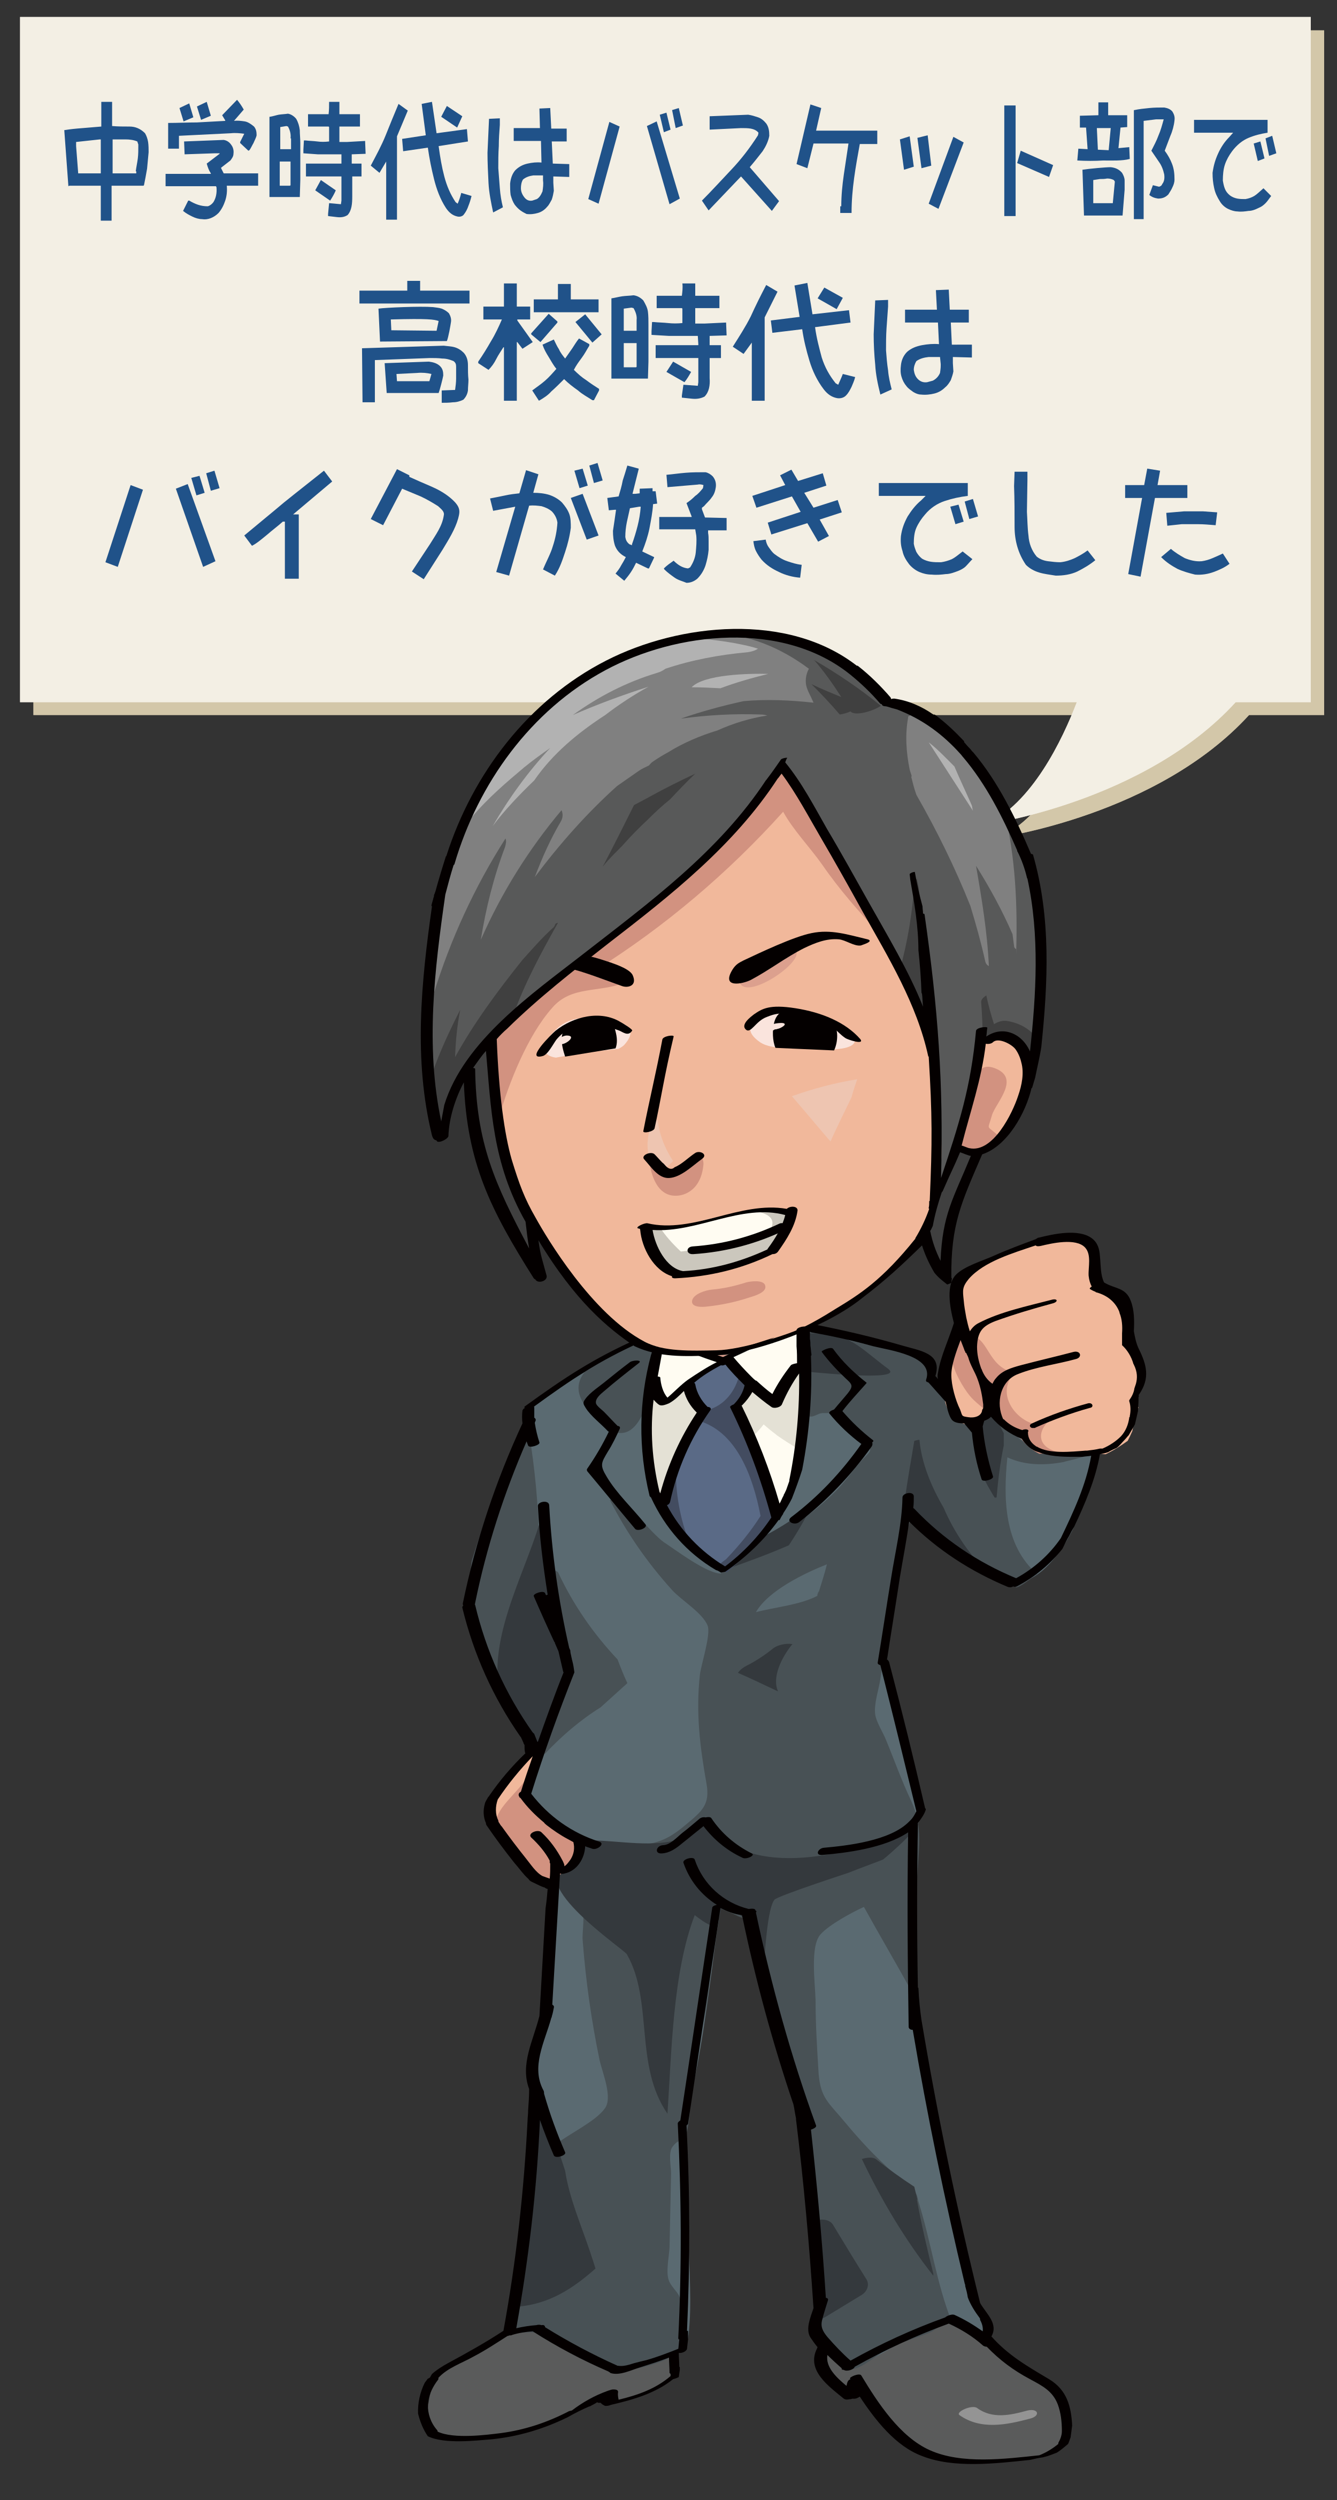 <?xml version="1.0" encoding="utf-8"?>
<!-- Generator: Adobe Illustrator 21.1.0, SVG Export Plug-In . SVG Version: 6.00 Build 0)  -->
<svg version="1.1" id="レイヤー_1" xmlns="http://www.w3.org/2000/svg" xmlns:xlink="http://www.w3.org/1999/xlink" x="0px"
	 y="0px" viewBox="0 0 260 486" style="enable-background:new 0 0 260 486;" xml:space="preserve">
<rect x="0" y="0" width="260" height="486" fill="#333333" stroke="none"/>
<style type="text/css">
	.st0{fill:#D3C7A9;}
	.st1{opacity:0.75;fill:#D3C7A9;}
	.st2{fill:#F3EFE4;}
	.st3{opacity:0.75;fill:#F3EFE4;}
	.st4{fill:#5A5B5B;}
	.st5{fill:#949494;}
	.st6{fill:#5A6A71;}
	.st7{fill:#485155;}
	.st8{fill:#34393D;}
	.st9{fill:#FFFCF2;}
	.st10{fill:#E4E1D5;}
	.st11{fill:#5A6A86;}
	.st12{fill:#434C60;}
	.st13{fill:#585959;}
	.st14{fill:#808080;}
	.st15{fill:#404040;}
	.st16{fill:#B2B2B2;}
	.st17{fill:#F1B89B;}
	.st18{fill:#EEC5B1;}
	.st19{fill:#FAE4DD;}
	.st20{fill:#D29280;}
	.st21{fill:#DCA08E;}
	.st22{fill:#CBC7BD;}
	.st23{fill:#040000;}
	.st24{fill:#205289;}
</style>
<g>
	<path class="st0" d="M6.5,5.9V139h203.6h1.9c-2.8,7.3-8.7,19.7-17.7,23.8c0,0,30.8-4.3,48.6-23.8h2.4h12.2V5.9H6.5z"/>
	<path class="st1" d="M6.5,5.9V139h203.6h1.9c-2.8,7.3-8.7,19.7-17.7,23.8c0,0,30.8-4.3,48.6-23.8h2.4h12.2V5.9H6.5z"/>
</g>
<g>
	<path class="st2" d="M3.9,3.3v133.2h203.6h1.9c-2.8,7.3-8.7,19.7-17.7,23.8c0,0,30.8-4.3,48.6-23.8h2.4h12.2V3.3H3.9z"/>
	<path class="st3" d="M3.9,3.3v133.2h203.6h1.9c-2.8,7.3-8.7,19.7-17.7,23.8c0,0,30.8-4.3,48.6-23.8h2.4h12.2V3.3H3.9z"/>
</g>
<g>
	<path class="st4" d="M160.2,456.8c-0.2,0.9-0.6,3.2,0.7,5.4c0.8,1.4,2.5,3.5,4.1,3.2c1-0.2,1.2-1.2,2-1.2c1.1,0,1.7,1.9,2.5,3.5
		c1.1,2.1,2.4,3.2,5,5.3c1.1,1,4.6,3.8,9.8,5.1c2.9,0.7,5.5,0.6,10.7,0.3c7.4-0.4,9.2-1.6,10-2.2c0.5-0.4,3.1-2.5,3.2-5.6
		c0-2.6-1.8-4.4-3.4-6.1c-1.4-1.4-1.9-1.5-6-4.3c-4.2-2.9-6.4-4.3-7-5c0,0-2.6-2.6-5-3.5c-0.7-0.3-1.4-0.3-1.4-0.3
		c-0.8,0-1.4,0.2-1.6,0.3c-4.9,1.9-5.5,1.7-11,4.4c-4,2-6,3-6.4,3.5c-0.1,0.1-0.5,0.7-1.1,0.6c-0.4,0-0.6-0.3-0.7-0.4
		C164.1,459.3,163,458.5,160.2,456.8z"/>
	<path class="st4" d="M99.4,453.2c-2.1,0.6-5.7,3.6-6.5,4c-0.8,0.4-7.6,2.5-8.5,5.3c-0.9,2.8-2.1,9-0.5,10.2
		c1.6,1.2,2.4,1.4,4.6,1.3c2.2-0.1,13.3-0.9,15.4-1.8c2.1-0.9,12.2-5.8,12.9-6c0.7-0.2,1.3,0.7,1.5,0.7c0.2,0,2.3,0.1,2.3,0.1
		s4.7-1.1,7.3-2.6c2.6-1.6,3.5-3.3,3.5-3.3v-2v-1.8c0,0-2.5,1.3-2.7,1.2c-0.2-0.1-3.8,1.3-5.7,1.6c-1.9,0.4-2.7,0.6-7.6-1.8
		c-4.9-2.3-8.3-4.9-9.9-5.4C103.9,452.4,101.3,452.7,99.4,453.2z"/>
	<path class="st5" d="M199.8,468.6c-3.3,0.9-6.8,1.7-9.8-0.5c-1-0.7-4.3,0.8-3.4,1.4c4.1,2.9,9.1,1.9,13.6,0.7
		C202.4,469.7,202,468.1,199.8,468.6z"/>
	<g>
		<path class="st6" d="M213.1,282.4c-1-5.7-7-10-12.2-11.6c-2.5-0.8-5-1-7.6-0.3c-2.5,0.7-5.5,3-8.1,1.8c-1.2-0.5-3.7-2.8-3.9-3.9
			c-0.2-1,0.8-2.1,0.4-3c-0.5-1.3-2-1.6-3.2-1.9c-6-1.7-12.6-4.2-18.8-4.9c-6.7-0.7-11.1,2.7-17,5.3c-3.8,1.7-6.1-1.4-9.6-2.7
			c-4.2-1.6-7-1.4-10.9,0.7c-5.9,3.2-12,6.7-17.4,10.6c-1.4,1-2,1-2.3,2.8c-0.2,1.2,0.2,2-0.1,3.3c-0.6,1.9-1.8,3.9-2.6,5.8
			c-2.3,5.6-4.5,11.3-6,17.1c-1.1,4.4-2.9,9.6-1.7,14.1c2,7.3,5.4,13.8,9.6,20.1c1.6,2.4,3.4,4.2,2.7,7.3c-0.5,2-2.7,3.9-2.2,6.1
			c0.6,2.7,4.4,3.2,5.7,5.3c0.9,1.5,0.4,3.7,0.3,5.4c-0.7,9.4-1.2,18.7-1.7,28.1c-0.3,4.5-1.5,8.4-2.6,12.8
			c-0.9,3.4,1.3,4.4,1.8,7.5c0.5,2.5-1.7,5.9-2.1,8.6c-1,6.7-0.5,13.5-1.3,20.1c-0.4,3.4-1,6.8-1.7,10.2c-0.1,0.6-1.8,5.7-1.4,6
			c0.4,0.3,3.9-0.5,4.8-0.5c2.5,0.2,4,1.2,6,2.7c2.7,2,6.7,6.1,10.4,5.7c2.8-0.3,6.3-1.9,9-2.8c3-0.9,4.1-1.4,4.5-4.4
			c0.7-6,0.1-12.5,0-18.5c-0.1-7-1.6-14-0.7-21c0.7-5.4,2.1-10.7,3-16.1c0.9-5.2,1.6-10.5,2.3-15.7c0.4-3,0.7-5.9,1.2-8.8
			c0.1-0.4,0.2-3.1,0.4-3.3c1.2-1,1.8,0.2,3.3,0.8c1.9,0.8,2.2,0.2,3,2.2c0.4,1.2,0.5,2.6,0.8,3.8c0.8,3.6,1.8,7.2,2.7,10.8
			c2,7.7,5.1,15.2,6.7,23.1c1.8,8.7,1.1,17.7,2.3,26.5c0.6,4.3,1.5,8.4,0.5,12.6c-0.5,1.9-0.6,2.9,0.5,4.4c0.9,1.3,3.1,4.3,4.6,4.9
			c3.4,1.3,9.9-4.2,13-5.5c2.3-1,5.6-3.2,8-3.1c2.6,0,4.7,5.6,6.8,3c1.5-1.9-0.5-3.1-1.3-4.4c-1.4-2-2.1-5.1-2.6-7.7
			c-1.2-6.1-2.9-12.2-4.2-18.3c-2.3-10.9-3.9-22-5.4-33.1c-1.1-8.4-0.6-16.6-0.6-25c0-2.9-0.4-6.2-0.1-9.1c0.2-2,1.2-2.9,1.3-4.9
			c0.1-2-1-3.6-1.6-5.4c-1.2-3.2-1.5-6.7-2.3-10c-1-4.1-2.9-8.3-3-12.6c-0.2-6.3,1.9-12.8,2.5-19.2c0.1-1.8-0.4-8.5,1.2-9.7
			c1.6-1.3,5.9,4.7,7.5,5.9c3.5,2.5,8.9,7.4,13.5,7.3c5.6-0.1,10.1-7.3,12.1-11.8C210.7,292.5,213.8,286.5,213.1,282.4
			C211.7,275.1,213.3,284.1,213.1,282.4z"/>
		<path class="st7" d="M104.1,340.2c0.3,0.6,1.1,0.8,1.9,0.7c3.2-3.4,6.8-6.5,10.8-9l5.2-4.7c-0.7-1.5-1.3-3-1.9-4.6
			c-4.7-5-8.6-10.6-11.5-16.8c-0.3-0.7-1.8-0.6-2.8-0.2c-0.3-2.1-0.7-4.1-1-6.2c-0.1-7-0.8-13.9-1.9-20.8c-1,1.4-2.1,2.8-3.2,4.1
			c-2,4.3-3.8,8.6-5.5,13.1c-0.8,2.6-1.7,5.1-2.5,7.7c-0.3,3-0.7,6-1,9c0.9,3.5,1.9,7,2.9,10.4c2.4,4.6,5.1,9,7.9,13.3
			c0.3,0,0.5,0.2,0.8,0.3C103,337.8,103.6,339,104.1,340.2z"/>
		<path class="st7" d="M212.8,281.7c-0.2-0.8-6.5,0.5-7.2,0.5c-3.2-0.1-6.1-1.3-7.8-2.9c-1.2-1.2-1.9-2.6-3-3.8
			c-0.1-1.5-0.8-2.1-2.2-1.8c-1.2-0.1-2.3-0.1-3.5-0.1c-3.7,0-6.4-0.9-7.7-5.1c-0.6-2.2,0.5-3.1-2.1-4.7c-1.9-1.1-4.2-1.2-6.4-1.6
			c-4.4-0.8-8.7-1.8-13-3c-3.5-1-3.5-1-3.4,2.6c0.1,2.9,0.2,5.9,0.1,8.8c0,0.8-0.6,3.7-0.1,4.2c1.4,1.4,2.3-0.2,3.7-0.1
			c1.6,0,1-0.1,2.7,0.9c1.7,1,4.4,2.9,5.5,4.6c1.5,2.2,0.8,1.8-1.1,4c-1.6,1.8-3,3.9-4.7,5.6c-2.8,2.8-6.8,6.1-10.4,7.6
			c-3,1.2-3,0.8-5.4,3.3c-1.5,1.5-3.3,3.2-5.3,4c0.8-0.4-2.1,1.3-1.1,1.2c-2.7,0.2-9-4.6-11.3-6.1c-2.5-1.7-7.6-8.8-10.5-8.2
			c3.2,6.3,7.3,12.2,12.1,17.5c1.8,2,5.9,4.4,6.9,6.9c0.7,1.7-1.3,7.7-1.5,9.6c-0.8,7.4,0,13.9,1.3,21.2c0.7,4-0.9,5.3-3.9,7.8
			c-2.8,2.4-5.2,3.8-8.9,4c-4,0.2-16.5-2.6-18.2,2.9c-0.7,2.3,2.4,5.1,3.8,6.9c0.6,0.8,3,2.9,3.2,3.9c0.2,0.6-0.2,4-0.1,4.8
			c0.6,7.9,1.7,15.7,3.3,23.4c0.6,2.6,2.6,7.3,1,9.4c-1.8,2.5-6.9,4.9-9.3,6.8c-0.6-1.9-1.8-9.8-3.6-10.5c0.6,3.5,0.1,8.9-0.8,12.4
			c0,0.1-1.1,2.6-1.2,3c-0.1,0.5,0.1,0.8,0.7,0.9c-0.2,1.2-0.4,2.4-0.6,3.7c-1.2,7.9-2.2,16.6-2.8,24.7c-0.2,3.2,0,2.6,2.8,2.5
			c3.3-0.1,5.4,1.8,8.2,3.6c2.8,1.8,5.4,3.4,8.7,3.8c2.7,0.3,8.7-1.3,10.9-2.7c1.7-1.1,1.4-2.1,1.6-4.3c0.3-2.9,1-4.8-0.1-7.4
			c-0.5-1.1-1.8-2.1-2.1-3.3c-0.5-1.6,0.1-4.4,0.2-6.2c0.1-4.8,0.2-9.6,0.3-14.4c0-1.3-0.6-4.1,0.3-5.2c1.8-2.4,2,0.4,2.8-3
			c0.8-3.2,0.6-6.9,1-10.2c0.6-4.4,1.8-8.7,2.6-13.1c1.2-6.6,1.3-13.6,2.5-20.3c1,0.7,2.3,1,3.4,1.6c2.2,1.2,1.7-0.4,2.7,2.4
			c0.9,2.4,1.1,5.3,1.7,7.9c1.2,4.9,2.9,10,4.5,14.7c2.9,8.7,4.2,17.4,5.8,26.4c1,5.6,0.9,11,1.1,16.6c0.2,5-0.9,12,1.8,16.1
			c1.1,1.7,3.6,4.5,5.3,4.1c2.1-0.4,4.7-2.9,6.7-3.9c2.6-1.4,5.3-2,8-3.1c1.3-0.5,2.9-2.3,4.4-2.1c-3-7.6-4-15.4-6.4-23.1
			c-0.5-1.5,0-1.5-1.5-2.9c-1.7-1.6-3.6-3-5.3-4.7c-2.8-2.6-5.3-5.4-7.8-8.4c-2.9-3.5-4.5-4.4-4.9-9.1c-0.3-4.8-0.6-9.6-0.6-14.4
			c-0.1-3.4-1.1-10.6,1-12.8c1.7-1.9,6.2-4.3,8.4-5.3c3,5.4,6.1,10.7,9.1,16.1c0-8.5,0.9-16.8,1.5-25.3c0.3-4.3,0.4-7.5-1.4-11.4
			c-1.9-4-3.3-8-5-12.1c-0.6-1.4-1.8-3.3-2-4.7c-0.3-2,0.7-4.9,1-6.9c0.4-2.8,0.8-5.1,1.2-8.1c0.9-7.7,2.3-15.8,4.8-23.2
			c1.7,3.3,6.8,5.8,10,7.5c2.5,1.3,4.9,2.7,7.3,4.1c-0.3-0.2,3.6,1.9,3,1.9c1,0,3.3-2.1,4.2-2.6c-6.5-5.6-6.6-14.8-5.8-22.7
			c3.4,1.6,7.3,1.6,11,0.9C207.2,284,213.1,283,212.8,281.7C212.6,281,213,282.5,212.8,281.7z M159,310.2c-3.4,1.8-8.2,2.2-12,3.2
			c2.4-4.2,9.5-7.6,13.8-9.3C160.3,306.2,159.6,308.2,159,310.2C158.7,310.4,159.6,308.2,159,310.2z"/>
		<path class="st7" d="M128.1,260.1c-7.1,1.3-19.5,5.9-14.4,13C125.1,288.7,127.5,266.7,128.1,260.1
			C128.1,260.1,127.6,265.8,128.1,260.1z"/>
		<path class="st8" d="M172.7,266.1c-6.6-5-7.5-7.1-16.3-6.9c0,2.5,0,4.9-0.1,7.4C154,266.3,176.5,268.9,172.7,266.1
			C170.8,264.6,173.9,267,172.7,266.1z"/>
		<path class="st8" d="M153.4,300.4c1.6-2.4,3-4.8,4.3-7.4c-0.5,0.2-0.9,0.4-1.3,0.7c-2.8,2.1-5.7,3.9-8.8,5.4
			c-0.6,0.7-1.3,1.3-1.9,2c0,0,0,0.1,0,0.1c-0.2,0.1-0.3,0.3-0.5,0.4c-1.2,1.2-2.5,2.3-3.8,3.4C145.4,303.6,149.5,302.1,153.4,300.4
			z"/>
		<path class="st8" d="M192.6,306.3c-3.9-3.8-7-8.3-9.1-13.2c-2.4-4.1-4.3-8.7-4.7-13.2c-0.3,0-0.7,0.1-1,0.2
			c-0.6,3.7-1.3,7.4-1.8,11.2c0,0.6,0.1,1.2,0.1,1.7c1.1,1.3,2.3,2.6,3.5,3.9c4.1,3.8,8.7,7.2,13.5,10.2
			C193,306.9,192.9,306.6,192.6,306.3z"/>
		<path class="st8" d="M193.8,291.1c0.3-3.4,0.7-6.8,1.4-10.1c0-0.8,0-1.6,0-2.4c-1-1.7-1.5-3.6-1.8-5.5c-1.1,0.1-2.4,0.7-2.5,1.8
			c-0.4,3.9-0.3,7.8,0.1,11.7c0.6,1.5,1.5,3,2.4,4.5C193.6,291.2,193.7,291.1,193.8,291.1z"/>
		<path class="st8" d="M154.1,319.6c-1.3-0.2-2.9,0.2-3.7,0.8c-1.6,1.3-3.4,2.5-5.2,3.4c-0.6,0.3-1.3,0.8-1.7,1.4
			c2.6,1.1,5.2,2.4,7.8,3.6C150.1,326.1,151.9,322.3,154.1,319.6z"/>
		<path class="st8" d="M176.3,355.6c-12.1,5.8-32.2,9.7-38.9-1.8c-7.2,9.8-25.2-0.4-29.9,6.7c0.4,1.3,1.3,1.9,2.7,1.9
			c-8.2,3.6,11.1,16.5,11.7,17.5c5.2,9.1,1.4,21.6,7.9,31c0.8-11.8,1-27.4,5.3-38.6c4.6,3.5,4.3,2.3,5.5-2.5c6.5,3.7,6,7.1,7.6,16.5
			c0.4-2.8,0.7-14.8,2.4-17c0.5-0.7,14.6-5.3,14.3-5.2c2-0.8,6.6-2.5,6.8-2.6C172.3,361.1,181.6,353,176.3,355.6z"/>
		<path class="st8" d="M181.5,442.4c0-0.1,0-0.2,0-0.4c-1.2-4.8-2.3-9.5-3.2-14.4c0,0,0,0,0.1,0c-0.2-0.8-0.4-1.7-0.6-2.5
			c-2.6-1.7-5.1-3.5-7.5-5.4c-0.6-0.4-1.7-0.3-2.7,0C171.4,427.7,176,435.4,181.5,442.4z"/>
		<path class="st8" d="M114.7,437.6c-1.6-4.8-4-10.3-4.8-15.6c-1.1-3.3-2.1-6.6-3.1-10c-0.2-0.8-1.3-1-2.5-0.9
			c0,0.2-0.1,0.5-0.1,0.7c0,0.1,0,0.2,0,0.3c-0.1,9-1.7,17.9-2.9,26.8c-0.4,3.1-0.9,6.3-1.7,9.4c0.3,0.1,0.8,0.2,1.1,0.1
			c6.1-0.5,10.7-3.5,15.1-7.4C115.5,440,115.1,438.8,114.7,437.6z"/>
		<path class="st8" d="M168.5,443.1c-2.2-3.5-4.4-7.1-6.5-10.6c-0.7-1.1-2.2-1.2-3.6-0.8c0.6,3,0.8,6,0.8,9c0.3,0.5,0.6,1,0.9,1.4
			c-0.3,0.1-0.6,0.2-0.9,0.4c0,0.5,0,1-0.1,1.5c0.2,2.3,0.3,4.6,0.4,6.9c0.4-0.2,0.9-0.4,1.2-0.6c2.3-1.4,4.6-2.8,6.9-4.2
			C168.7,445.4,169.1,444.1,168.5,443.1z"/>
		<path class="st8" d="M107.9,318c-0.7-7.3-1.4-14.7-3-21.8c-3.2,10.5-10.4,23-7.5,34.1c3.4,4.5,5.3,10.2,7.3,9.8
			c1.2-0.3,2.2-5.1,2.6-5.9C111.3,328.3,110.1,324.6,107.9,318C107.5,313.7,108.7,320.5,107.9,318z"/>
	</g>
	<g>
		<path class="st9" d="M128.3,260.5c-1.1,5.7-5.6,21.9-0.5,30.5c5,8.6,10.5,12.9,12.6,14.3c3.8-2.6,12.4-8.4,15-21.9
			c2.6-13.5,1.1-22.1,0.9-24.4c-2.3-0.1-4.4,0.4-5.2,0.6c-3.5,2.1-10.6,5.2-10.6,5.2l-6.9-3.2L128.3,260.5z"/>
		<path class="st10" d="M156.4,265.8c-0.1,0.1-0.3,0.2-0.4,0.2c-0.3,0.1-0.5,0.3-0.6,0.4c-0.8,1-1.5,2-2.2,3.1
			c0,0.1-0.1,0.1-0.1,0.2c0,0.1-0.1,0.2-0.2,0.2c-0.7,1-1.2,2-1.7,3.1c0,0-0.1-0.1-0.1-0.1c-0.1,0-0.1,0-0.2,0l-0.1,0.5
			c-0.2-0.2-0.3-0.4-0.5-0.6c-0.5-0.2-0.9-0.5-1.2-1c0,0,0,0,0,0c-0.2-0.1-0.4-0.1-0.6-0.3c-0.8-0.5-1.4-1.1-2.1-1.8
			c-0.3,0.1-0.5,0.2-0.8,0.3c-0.6,1.1-1.3,2.1-2.1,3.1c0,0-0.1,0-0.1,0.1c1.1,2,2.1,4,2.9,6.1c0.8-0.7,1.5-1.5,2.2-2.4
			c0.7,0.6,1.4,1.2,2.2,1.8c0.2,0.1,0.3,0.3,0.5,0.4c1.3,0.9,2.7,1.8,4.1,2.6c0.2,0,0.3,0,0.5,0c0.3-1.5,0.5-3,0.7-4.6
			C156.5,273.5,156.5,269.6,156.4,265.8z"/>
		<path class="st10" d="M135.3,272.7C135.3,272.7,135.3,272.7,135.3,272.7c-0.8-1.2-1.5-2.4-2.2-3.6c-0.8,0.7-1.7,1.5-2.4,2.3
			c-1.3,1.6-3.3,0.6-3.8-1c-0.4,2.7-0.6,5.5-0.9,8.2c0.7,4.6,1.4,9.1,2.6,13.5c2-6.2,5-12.1,7.6-18.2
			C135.9,273.6,135.6,273.2,135.3,272.7z"/>
	</g>
	<g>
		<path class="st11" d="M139.9,264.8l-6.2,4.4l3.1,5c0,0-3.6,5.5-4.8,8.6c-1.2,3.2-3.4,10.2-3.4,10.2c2.5,3,7.6,10.6,11.8,12.2
			c3.7-2.8,10-8.2,10.7-10.7c-0.9-2.5-6.2-17.3-8.3-21c2.5-2.9,3-4.8,3-4.8s-3.4-3.7-3.8-4C141.5,264.5,139.9,264.8,139.9,264.8z"/>
		<path class="st12" d="M150.2,290.6c-0.3-1.2-0.6-2.5-0.9-3.8c-1.3-3.9-2.9-7.7-5.3-11.1c-0.3-0.4-0.4-0.8-0.4-1.1
			c-0.1-0.1-0.3-0.3-0.4-0.4c0.2-0.1,0.4-0.2,0.5-0.4c0.1-0.2,0.1-0.3,0.2-0.4c0,0,0,0,0-0.1c0.4-1.4,1.2-2.7,2.2-3.7
			c-0.2-0.2-0.4-0.5-0.6-0.8c-0.5-0.4-1-0.8-1.4-1.2c-0.2,0.1-0.4,0.1-0.5,0.2c0,0.1,0,0.2-0.1,0.4c-1.1,3.3-3.7,5.8-7.1,6.1
			c0.1,0.3,0,0.7-0.1,1.1c-0.1,0.3-0.2,0.6-0.4,0.9c0.2,0,0.4,0.1,0.6,0.1c6.8,2.4,9.9,10.5,11.4,18.3c-1.9,3-4.2,5.8-6.7,8.4
			c-0.7,0.5-1.4,1.1-2,1.6c0.7,0.3,1.4,0.6,2.1,1c1.5-1.3,2.9-2.6,4.4-3.9c0.5-0.4,0.9-0.9,1.4-1.3c-0.1,0-0.2,0-0.2,0
			c1.6-2.2,3.1-4.5,4.2-6.9C150.8,292.5,150.5,291.6,150.2,290.6z"/>
		<path class="st12" d="M131.5,284.1c-0.4,1-0.8,2.1-1.3,3.1c-0.5,1.8-1,3.6-1.4,5.4c0.5,0.7,1,1.4,1.4,2.2c1.2,1.5,2.4,3,3.6,4.4
			C132,294.3,131.2,289.1,131.5,284.1z"/>
	</g>
	<g>
		<path class="st13" d="M172.4,136.3c-2-2.6-5.7-6.8-11.5-9.8c-7.5-3.9-14.5-3.7-18.7-3.6c-24.8,0.8-41.2,20.3-42.6,21.9
			c-6.5,7.9-9.4,15.7-11.4,21c-1.1,2.8-4.5,12.5-5.3,25.5c-0.4,6.1,0.3,11.7,1.5,22.9c0,0,0.7,5.9,1.5,5.9c0.7,0,0.8-4,3.2-9.5
			c0.5-1.1,1.4-3.2,1.9-3c0.5,0.1,0.3,2.7,0.2,3.6c-0.4,4.3,0,8.4,2.6,15.8c5,14.4,9.8,19.7,10.5,19.4c0.1-0.1-0.1-0.6-0.4-2.5
			c-0.2-1.5-1.1-6.5-0.4-8.5c1.3-3.7,10.2-3.9,16.1-4c16.3-0.2,24.4-0.2,36,1.3c17.6,2.4,21.5,4.9,23.8,8.1c1.7,2.4,3.5,6.5,4.4,6.2
			c0.6-0.2,0.3-2.2,0.3-4.7c-0.1-4.8,0.8-8.3,2-12.8c1.4-5.5,3.4-3.4,4.7-5.9c4.3-8.5,7.2-9.4,9.7-16.8c1-2.9,1.3-5.2,1.7-7.4
			c0.3-1.8,1.3-8.6,0.3-17.9c-1.4-11.9-5.3-20.7-7.2-24.5c-3.2-6.5-5.8-11.6-11.6-15.8C179.3,138.3,175.1,137,172.4,136.3z"/>
		<g>
			<path class="st14" d="M156.9,133.7c-0.4-1.2-0.2-2.6,0.4-3.7c-5.5-4.1-11.7-6.7-18.9-7c-4.9,0.8-9.8,2-14.5,3.7
				c-0.5,0.2-1,0.5-1.4,0.7c-3.6,1.8-7.1,3.8-10.5,6c-1.6,0.9-3.3,1.9-4.9,2.9c-0.1,0.1-0.1,0.1-0.2,0.2c-0.3,0.3-0.7,0.5-1,0.8
				c-2.2,2.5-4.4,5.1-6.4,7.8c-0.6,0.3-1.1,0.7-1.5,1.3c-1.5,2.1-2.9,4.3-4.2,6.5c-0.4,0.6-0.8,1.2-1.3,1.9c0.1,0,0.1,0,0.2,0.1
				c-1.3,2.4-2.5,5-3.6,7.6c-0.1,0.3-0.2,0.5-0.2,0.8c0,0.1-0.1,0.1-0.1,0.2c-1.4,5.4-2.7,10.9-3.8,16.3c-0.4,4.5-0.6,9-0.7,13.5
				c3.3-10.7,8-20.9,14-30.3c0.2,0.5,0.1,1-0.1,1.7c-2.2,5.8-3.7,11.8-4.7,18c4-9.1,9.3-17.6,15.7-25.2c0.3,0.7,0.3,1.5-0.2,2.3
				c-2,3.4-3.6,7-5,10.7c4.8-6.4,10.1-12.4,16-17.7c1.4-1,2.9-2,4.3-3c0.6-0.4,1.3-0.7,1.9-1c0.2-0.2,0.4-0.5,0.7-0.7
				c1-0.7,2-1.3,3.1-1.9c2.9-1.8,6.2-3.2,9.5-4.2c3.1-1.4,6.4-2.4,9.7-2.9c-0.3-0.1-0.7-0.2-1.2-0.2c-5.2-0.2-10.4,0.1-15.6,0.8
				c4-1.4,8.1-2.5,12.2-3.4c4.5-0.4,9-0.2,13.6,0.3c-0.1-0.3-0.3-0.6-0.4-0.9C157.4,134.9,157.1,134.3,156.9,133.7z"/>
			<path class="st14" d="M196.9,181.6c0.1,0.8,0.2,1.5,0.3,2.3c0,0.3,0.2,0.5,0.4,0.6c0,0.3,0,0.6,0,0.9c0,0,0,0.1,0,0.1
				c0.3-9.4-0.1-18.7-2.3-27.9c-0.1-0.2-0.1-0.5-0.1-0.7c-0.3,0-0.5,0-0.8,0c-3.4-6.1-7.7-11.7-12.9-16.5c-0.2-0.2-0.4-0.3-0.7-0.3
				c0-0.1,0-0.2,0-0.3c0-1.6-2.8-1.4-4.2-0.5c0,0.1,0,0.1,0,0.2c-0.6,3.2-0.4,6.7,0.3,10.1c0.1,0.4,0.3,0.9,0.4,1.3
				c0,0-0.1,0.1-0.1,0.1c0.3,1.2,0.6,2.4,1,3.5c4,7,7.5,14.1,10.5,21.6c1.1,3.6,2.1,7.2,2.9,10.8c0.1,0.4,0.3,0.7,0.7,0.9
				c-0.3-6.6-1.4-13.2-2.5-19.5C192.5,172.6,194.9,177,196.9,181.6z"/>
		</g>
		<g>
			<path class="st15" d="M196,198.5c-1-0.2-1.9,0.1-2.7,0.6c-0.6-1.9-1.1-3.7-1.5-5.6c-0.6,0.4-1,0.8-1,1.3c0.2,2.6,0.3,5.1,0.3,7.7
				c0.9-1.3,2.9-1.4,4.1-0.5c2.8,0.9,4.6,3.4,5.2,6.4c0.2,0.2,0.4,0.4,0.5,0.7c0.3-1.2,0.6-2.3,0.9-3.5c0.1-1.1,0.2-2.1,0.3-3.2
				C200.7,200.4,198.8,199,196,198.5z"/>
			<path class="st15" d="M180.7,243.2c0.4,0.7,1.9,4.2,3,4.1c-0.8-8.7,4-15.5,6.5-23.5c-1.5,0.3-2.4-0.7-4.2-0.6
				C183.9,227.8,180.3,238.4,180.7,243.2C181.5,244.6,180.6,242.1,180.7,243.2z"/>
			<path class="st15" d="M99.9,228.8c0,0,0-0.1,0-0.1c-2.4-6.4-3.2-7.3-3-14.2c0-0.1,0-0.2,0-0.3c-0.1-4.3-0.3-8.5-0.8-12.8
				c0-0.1-0.1-0.2-0.2-0.2c0-0.1,0-0.2,0.1-0.2c1-1.5,2.4-2.8,3.9-3.9c2.2-6.1,5.4-12,8.6-17.7c-0.2,0-0.3,0.1-0.5,0.2
				c-0.1,0.3-0.2,0.6-0.5,0.8c-2.1,1.9-4,4.1-5.9,6.2c-4.8,6-9.4,12.2-13.1,18.9c0.1-3.1,0.4-6.2,1-9.2c-2.1,4.1-4,8.2-5.5,12.5
				c0.5,3.6,1,7.3,1.6,10.9c0.8-4.2,2.8-8.2,5.4-11.3c0.2,3.4,0.5,6.8,0.9,10.2c0,0.2,0.2,0.4,0.4,0.5c0,0,0,0.1,0,0.1
				c0.5,5.7,1.7,5.3,3.6,10.7c0.1,0.2,0.2,0.3,0.4,0.4c1.8,5.8,4.3,11.4,7.5,16.7c0.3,0.4,0.7,0.7,1.3,0.8c-0.6-3.3-0.8-6.6-0.9-10
				C102.2,234.9,100.8,231.9,99.9,228.8z"/>
			<path class="st15" d="M181.1,202.2c0,0,0,0.1,0,0.1c0.1-0.1,0.1-0.3,0.2-0.4c0-0.2,0.1-0.3,0.1-0.5c-0.1-2.9-0.2-5.8-0.4-8.7
				c-0.8-6.6-1.7-13.3-2.3-19.9c-0.1-0.7-0.3-1.4-0.4-2c-0.3,0.4-0.5,0.8-0.5,1.2c-0.4,5.6-1.3,11.1-2.8,16.5
				C177.8,192.7,179.6,197.4,181.1,202.2z"/>
			<path class="st15" d="M121.2,164.2c1.5-1.7,3.2-3.4,4.9-5c1.3-1.3,2.7-2.6,4.2-3.8c1.6-1.7,3.2-3.4,4.9-5c-3,1.4-6,2.9-8.9,4.5
				c-0.5,0.3-1.7,0.9-3,1.6c-2,4-4,8-6.1,12c0,0,0,0,0,0C118.6,166.7,120.6,164.9,121.2,164.2z"/>
			<path class="st15" d="M158.3,128.3c0,0,0,0.1,0.1,0.1c1.9,2.2,3.6,4.6,5.2,7.1c-2-0.8-3.9-1.6-5.8-2.5c1.9,1.9,3.8,3.9,5.5,5.9
				c0.7-0.1,1.4-0.3,2.1-0.6c0.9,1,4.5-0.1,5.9-1.1C167.1,133.8,162.8,130.9,158.3,128.3z"/>
		</g>
		<g>
			<path class="st16" d="M146.4,125.8c-4.6-1.2-9.3-1.6-14-2c-6.6,1.6-12.9,4.2-18.7,7.8c-3.7,2.3-9.1,5.7-12.1,9.8c0,0,0,0-0.1,0
				c-1.5,1.8-3,3.6-4.6,5.3c-1.2,2.2-2.5,4.4-3.9,6.5c-0.5,1.1-1.1,2.1-1.6,3.1c0.1,0.8,0.3,1.6,0.4,2.5c3.1-3.7,6.9-6.9,10.1-9.6
				c1.7-1.4,3.4-2.6,5.1-3.8c-4.3,4.6-8,9.7-11.2,15.2c2.4-3.2,5.2-6.1,8.1-8.9c3.5-5.1,8.4-9.2,13.8-12.7c2.6-2,5.5-3.9,8.4-5.5
				c-5,1.6-9.9,3.4-14.7,5.5c5-3.6,10.4-6.4,16.4-8.2c0.7-0.2,1.2-0.5,1.6-0.8c5.1-1.7,10.4-2.7,15.9-3.2c0.8-0.1,1.5-0.3,2.1-0.7
				C147.1,126,146.7,125.9,146.4,125.8z"/>
			<path class="st16" d="M149.4,131c-3.8-0.1-12.5,0.1-14.9,2.6c1.9,0,3.7,0.1,5.6,0.2C143,132.7,146.2,131.8,149.4,131z"/>
			<path class="st16" d="M185.6,149c-1.6-1.6-3.2-3.3-5-4.7l8.4,13c0.1,0.1,0.1,0.2,0.2,0.3c-0.1-0.3-0.1-0.6-0.2-1
				C187.9,154.1,186.7,151.6,185.6,149z"/>
		</g>
	</g>
	<g>
		<g>
			<path class="st17" d="M181.3,203.7c-1.6-9.8-6.7-17.3-11.4-25.8c-5.4-9.8-12.1-19.3-18.1-28.7c-14.2,19.2-26.6,28-49.5,46.5
				c-1.4,1.2-3.4,2.4-4.6,3.8c-2.4,2.8-2.1,4.9-1.7,8.8c0.7,6.3,0.2,13.8,2.3,19.8c2.8,7.9,9.7,17,15.2,23.2
				c7.6,8.6,13.6,12.2,25.3,11.6c8.1-0.4,16.7-3,23.6-7.3c8.7-5.4,18.7-13.1,20.2-23.9C183.7,223.2,182.7,212.3,181.3,203.7
				C181.1,202.4,181.8,207.1,181.3,203.7z"/>
			<path class="st17" d="M191,203c-0.1,0.2-0.1,0.3-0.1,0.4c-0.3,2.7-2.1,10.9-2.2,11.2c-0.6,2.6-0.6,5.3-1.5,7.8
				c-0.1,0.3-0.4,0.9-0.1,1.3c0.7,0.9,3.8,0.1,5.9-1.2c2.6-1.6,3.7-3.9,4.9-6.6c1.6-3.5,3.2-6.8,1.8-10.2c-0.2-0.5-1.2-3-3.7-3.8
				C194.2,201.3,191.5,201.8,191,203z"/>
			<path class="st17" d="M220.1,262c-1.2-3.9,0-4.1-1.1-6.4c-1.6-3.4-4.3-3.2-5.8-6.3c-1.3-2.8,0.8-4.6-0.4-6.4
				c-1.7-2.6-6.9-2-7.8-1.9c-0.9,0.1-1.7,0.3-3.3,0.8c-3.1,0.9-6,1.7-9.2,3.5c-3,1.7-4.4,2.5-5.2,4.3c-0.1,0.3-1.6,3.9-0.1,6.6
				c0.3,0.5,0.8,1.2,0.6,2c-0.2,0.9-1,1.5-1.4,1.8c-1.6,1.3-2,3.4-2.5,6.1c-0.3,1.4-1.3,7.3,1.9,9.8c0.2,0.1,2.5,1.9,4.5,0.9
				c1.9-0.9,1.5-4.5,2-4.5c0.4,0,0.5,1.7,1.1,3.4c0,0.1,0.1,0.3,0.3,0.7c0.1,0.1,0.2,0.1,0.2,0.2c1.7,1.1,3.4,2.4,5.2,3.4
				c0.1,0.1,0.2,0.1,0.2,0.2c0.6,0.5,1.3,1,1.9,1.5c1.6,0.3,3.1,0.8,4.7,1.4c3-0.5,6-0.6,9.1-0.4c1.5-0.7,2.9-1.6,4.3-2.6
				c0.3-0.6,0.6-1.2,0.9-1.9c0.3-1.5,0.5-3,1.1-4.4c0-0.1,0.1-0.1,0.1-0.1c0-0.1-0.1-0.2-0.1-0.3c-0.2-0.5-0.4-0.7-0.5-1.3
				c-0.1-1.3,0.9-2,1.4-3C222.9,267,221.3,265.6,220.1,262z"/>
			<path class="st17" d="M100.8,343.4c-1.1,1.3-2,2.2-2.3,2.5c-0.2,0.2-3.5,3.6-3.2,7.2c0.1,1,1.1,2.5,3.2,5.5
				c1.5,2.2,3.1,4.2,5.5,6.2c2.6,2.3,3.3,2,3.4,1.9c0.2-0.2,0.1-0.5,0.3-1.7c0.1-1.2,0.5-2.6,0.8-2.6c0.3,0,0.2,1.2,0.8,1.5
				c0.7,0.3,1.7-0.8,1.9-1c1-1,2.2-3,1.5-4.7c-0.3-0.8-0.8-1.1-2.7-2.2c-5.2-3.1-6.8-4.1-7.3-5.9c-0.1-0.5-0.1-0.9-0.1-1.6
				c0.1-3.2,2.1-4.5,1.7-7.1c0-0.3-0.2-1.3-0.6-1.3c-0.4-0.1-0.7,0.7-1.8,2.1C101.6,342.4,101.4,342.7,100.8,343.4z"/>
		</g>
		<g>
			<path class="st18" d="M161.5,221.9c1.3-2.9,2.7-5.7,4.1-8.6c0.3-1.2,0.7-2.3,1.1-3.5c-4.3,0.7-8.5,1.8-12.7,3.3
				C156.5,216,159,219,161.5,221.9z"/>
			<path class="st18" d="M128.8,227.7c0.7-0.6,1.4-1.3,2.1-2c-1.6-2.4-2.7-5.2-3-8c-0.8,0.4-1.4,1.1-1.6,2
				C125.5,223,125.8,226.1,128.8,227.7z"/>
			<path class="st19" d="M165.5,200.7c-2.1-2.4-8.6-4.2-11.5-4.2c-3.6,0-11.8,2.2-6.2,6.1c2.5,1.7,7.5,0.9,10.3,1.3
				C159.8,204.1,168.9,204.6,165.5,200.7z"/>
			<path class="st19" d="M108.1,205.6c6.4-1.2,8.5-1.3,12.2-1.7c0.3-0.2,0.9-0.5,1.2-0.9c2.8-3.2-0.3-4.4-3.1-4.7
				c-3.2-0.4-6-1-9,0.8C107.4,200.4,103.4,204.9,108.1,205.6z"/>
		</g>
		<g>
			<path class="st20" d="M167.3,173.5c-3.3-4.7-6.4-9.4-9.5-14.2c-1.5-2.4-2.8-5.5-4.7-7.7c-2-2.4-2-1.3-3.7,0.7
				c-6.3,7.9-12.8,15-20.7,21.5c-3.9,3.2-7.9,6.4-11.7,9.6c-3.8,3.2-7.4,6.1-11.3,9.2c-2.2,1.7-3.8,3.5-5.7,5.2
				c-1.2,1.1-3.4,1.5-4.2,3.3c-0.7,1.7,0.1,4.5,0.3,6.4c0.3,3.3,0.6,6.5,0.9,9.8c2-6.9,5.6-16,10.4-21.4c3.7-4.3,9-2.9,13.8-4.8
				c0.1,0.1-5.3-2.5-5.4-2.5c13.4-8.4,25.8-18.9,36.5-30.8c1.9,3.5,5.2,6.9,7.6,10.3c3.3,4.8,7.2,9.2,11.1,13.4
				C169.6,178.8,168.4,176.1,167.3,173.5C161.9,165.8,168.4,176.2,167.3,173.5z"/>
			<path class="st20" d="M194.6,221.2c-2.9-2.8-2.6-1.1-1.7-4.4c0.7-2.4,5.8-7.3,0.4-9.2c-3.7-1.3-3.7,3.4-4.2,5.5
				c-0.4,2.2-2.2,7.2-3.1,10.1c0.5,0.8,2.2,1.2,3.8,1.4C191.7,223.8,194.6,221.2,194.6,221.2z"/>
			<path class="st21" d="M154.9,185.1c-0.3-1.2-12.6,3.6-10.9,6.2C145.8,194,155.5,187.5,154.9,185.1z"/>
			<path class="st20" d="M148.8,249.9c-0.3-1.2-3-0.8-3.7-0.6c-2.2,0.7-4.4,1.2-6.7,1.4c-1.1,0.1-3.5,0.8-3.8,2.1
				c-0.3,1.4,2,1.3,2.8,1.2c2.9-0.3,5.7-0.9,8.4-1.8C146.8,251.9,149.2,251.2,148.8,249.9z"/>
			<path class="st20" d="M202.1,282.6c1.8,0,3.6-0.1,5.3-0.1c-5.5-0.4-6.1-3.8-3.4-6.3c-3.1,3-11.7-3.9-6.7-9.4
				c-5.4-0.9-5-7.3-8.9-7.1c-7,0.4-1.6,9.8,0.6,12.1c2.1,2.2,7.6,5.9,8.3,6.6C199,279.9,199.5,281.3,202.1,282.6
				C203.9,282.6,201.1,282,202.1,282.6z"/>
			<path class="st20" d="M106.6,366.1c1.8-0.3,5.7-5.3,5.3-7.6c-1-5.1-11.3-5.4-10-12.1c-2.6,3.4-5.9,5.6-5.6,9.2
				C96.5,358.2,104.1,366.8,106.6,366.1C106.9,366,105.9,366.3,106.6,366.1z"/>
			<path class="st20" d="M136.2,224.7c-1.6,1.2-3.2,2.2-4.8,3.4c-0.8,0.6-2.2,0.3-2.9-0.4c-0.7-0.7-1.4-1.5-2-2.3
				c-0.2,0.4-0.2,0.8-0.1,1.3c0.5,2.4,1.6,5.3,4.3,5.7c2.1,0.3,4.1-0.8,5.1-2.6c0.6-1,0.9-2.3,1-3.5
				C136.8,225.6,136.6,225.1,136.2,224.7z"/>
		</g>
		<polygon class="st21" points="142.8,263.3 140.5,264.7 137.9,263.5 		"/>
	</g>
	<g>
		<path class="st9" d="M152.9,236.8c-0.9-5.8-22.4,3.9-26.7,1.5c-2.4,2.9,3.7,8.7,5.9,9.5c2.2,0.8,6-0.8,8.2-1.3
			C143.8,245.8,155.3,242.6,152.9,236.8C152.8,235.8,153.1,237.4,152.9,236.8z"/>
	</g>
	<path class="st22" d="M140.7,246.7c4.4-1,8.6-2.9,9.3-3.3c1.3-1.4,3.8-7.6,3.8-7.6c-0.7,0.3-6.8-0.7-7.7-0.4
		c6.4,0.6,3.5,4.1,3.2,4.2c-4.7,1.4-11.2,2.9-14,3.3C138,245,139.5,246.1,140.7,246.7z"/>
	<path class="st22" d="M128.4,238.7c1,1.5,2.2,2.9,4,4.6c1.3-0.2,5.8-0.6,5.8-0.6c2,1.7,3.6,3.7,3.6,3.7s-6.9,2.5-9.7,1.4
		c-2.7-1.2-6.7-5-6.4-9.1C128,238.1,128.4,238.7,128.4,238.7z"/>
	<g>
		<g>
			<path class="st23" d="M146.2,360.3c-3.2-1.6-5.9-3.9-7.9-6.9c-0.2-0.2-0.6-0.2-1.1-0.1c-0.4-0.1-0.8,0-1.1,0.2
				c-1.1,0.9-2.2,1.9-3.4,2.8c-1,0.8-2.4,2.4-3.8,2.4c-1.3,0.1-1.7,1.7-0.2,1.6c1.6-0.1,2.8-1,4-2c1.4-1.1,2.7-2.2,4.1-3.3
				c2,2.6,4.5,4.7,7.5,6.1C145,361.6,147,360.7,146.2,360.3z"/>
			<path class="st23" d="M118,287.1c-1.4-2.3-1.1-2.7,0.2-4.9c0.9-1.4,1.6-2.9,2.3-4.4c0.2-0.4-0.1-0.6-0.4-0.6
				c-0.9-0.9-1.8-1.9-2.7-2.8c-0.3-0.3-1.4-1.1-1.5-1.6c-0.2-0.9,0.9-1.8,1.5-2.3c2.2-1.9,4.5-3.7,6.8-5.5c0.9-0.7-1.2-0.6-1.7-0.2
				c-1.6,1.2-3.1,2.4-4.7,3.7c-1.2,1-3.1,2.2-4,3.5c-0.5,0.7-0.4,0.9,0.1,1.7c1,1.6,3,3.1,4.3,4.5c0,0,0.1,0.1,0.2,0.1
				c-1.2,2.5-2.6,4.9-4.2,7.2c-0.1,0.1-0.1,0.3,0,0.5c3.1,3.7,6.2,7.5,9.3,11.2c0.5,0.6,2.6-0.2,2-0.9
				C123,293.2,119.9,290.3,118,287.1z"/>
			<path class="st23" d="M163.8,274.3c0.1,0,0.1-0.1,0.1-0.1c1.4-1.8,3-3.5,4.5-5.2c0.1-0.1,0.2-0.2,0-0.3c-2.4-1.9-4.6-4-6.4-6.5
				c-0.4-0.5-2.4,0.4-2.2,0.6c1.4,1.9,3,3.6,4.7,5.2c1.2,1.1,1.5,1.4,0.4,2.8c-0.9,1.1-1.8,2.1-2.7,3.2c-0.6,0.2-1.1,0.5-0.9,0.8
				c1.8,2.2,3.9,4.2,6.2,5.9c-3.8,5.4-8.3,10.2-13.6,14.2c-1.2,0.9,0.6,1.7,1.5,1c5.4-4.2,10.1-9.1,14.1-14.7
				c0.2-0.3,0.2-0.6,0.1-0.8c0.2-0.1,0.3-0.3,0.2-0.4C167.6,278.3,165.6,276.4,163.8,274.3z"/>
			<path class="st23" d="M186.8,260.5c0.3,0.8,0.6,1.5,0.8,2.1c0,0.1,0.1,0.1,0.1,0.1c0,0.1,0,0.2,0.1,0.3c0,0,0,0,0.1,0
				c0.1,0.3,0.3,0.6,0.4,0.9c0.4,1.5,1.3,2.8,1.8,4.2c0.6,1.6,0.9,3.2,1.1,4.9c0,0.1,0,0.2,0,0.3c0,0.1,0,0.2,0,0.3
				c0,0.1,0,0.2-0.1,0.3c0,0,0,0,0,0c0,0.1-0.1,0.1-0.1,0.2c-0.1,1.2-1.5,1.6-2.7,1.4c-1.4-0.2-1.1-0.2-1.6-1.5
				c-0.9-1.8-1.7-4.7-1.7-6.7C185,265.4,185.9,262.9,186.8,260.5z M146.3,270.6c1.2,1,2.4,2,3.7,2.9c0.5,0.4,1.9,0.1,2.1-0.6
				c0.9-2.1,2-4.1,3.3-5.9c0.1,6.9-0.5,13.8-1.9,20.7c0,0,0,0.1,0,0.1c0,0,0,0.1,0,0.1c0,0,0,0,0,0c-0.2,0.6-0.4,1.1-0.6,1.7
				c-0.2,0.4-0.3,0.7-0.5,1c0,0,0,0.1,0,0.1c-0.3,0.5-0.5,1.1-0.8,1.6c-1.9-6.6-4.4-13-7.4-19.1c0,0,0,0,0.1,0
				C145.1,272.4,145.8,271.5,146.3,270.6z M140.2,265.4c0.3,0.1,0.6,0,0.8-0.1c0,0,0,0,0.1,0c1.1,1.4,2.4,2.7,3.7,4
				c-0.3,1.4-1.1,2.7-2.1,3.7c-0.5,0.2-0.8,0.4-0.7,0.6c3.4,6.9,6,14,8,21.4c-2.4,3.6-5.5,6.9-9,9.5c-4.8-2.9-8.7-7-11.3-11.9
				c0.3-0.1,0.5-0.3,0.6-0.6c1.4-6.5,4-12.4,7.8-17.8c0.3-0.4,0-0.7-0.5-0.7c0,0,0,0,0,0c-1.2-1.2-2.1-2.7-2.4-4.4
				c0-0.1-0.1-0.2-0.2-0.3C136.5,267.5,138.3,266.4,140.2,265.4z M128.2,273.1c0.5,0.3,1.4-0.1,1.9-0.3c1.1-0.6,2-1.5,2.9-2.4
				c0.4,1.5,1.2,2.9,2.4,4.1c0,0,0.1,0.1,0.1,0.1c-3.2,4.8-5.6,10.1-7.1,15.7c-0.1-0.1-0.1-0.3-0.2-0.4c0,0,0,0,0-0.1
				c-1.4-5.9-1.8-11.8-1.1-17.7C127.4,272.4,127.7,272.8,128.2,273.1z M105.5,364.7c-1.3-0.7-2.3-2.3-3.2-3.4
				c-1.6-2-3.2-4.1-4.7-6.2c-0.2-0.2-0.4-0.5-0.5-0.7c-0.1-0.1-0.2-0.3-0.2-0.5c-0.6-1.2-0.6-2.7-0.1-4.1c2-3,4.3-5.8,6.8-8.4
				c-0.8,2.3-1.6,4.6-2.3,6.9c-0.4,0.2-0.6,0.6-0.3,1c0,0,0,0,0,0c0,0.1,0.1,0.2,0.2,0.2c1.3,1.8,2.9,3.4,4.6,4.8
				c0.1,0.2,0.3,0.3,0.5,0.5c1.3,1,2.6,1.9,4.1,2.7c0,0,0,0,0,0c0.4,0.2,0.7,0.4,1.1,0.6c0.3,1.2,0.1,2.3-0.5,3.3
				c-0.2,0.3-0.9,1.3-1.3,1.4c0.2-0.1-0.2-0.9-0.3-1.1c-1.1-2.1-2.4-3.9-4.1-5.5c-0.7-0.7-2.8,0.2-2,1c1.4,1.3,2.7,2.8,3.6,4.5
				l0,0.4c0.1,0.1,0.1,0.2,0.1,0.3c0,0.9,0,1.9-0.1,2.8C106.4,365,106,364.9,105.5,364.7z M130.4,461.9c-2.9,2.5-6.4,3.7-10.1,4.6
				c-0.1-0.5-0.2-1-0.1-1.5c0-0.5-0.6-0.5-1-0.5c-0.2,0-0.5,0.1-0.8,0.2c-0.1,0-0.2,0.1-0.3,0.1c-2.5,0.9-4.8,2.2-6.9,3.8
				c-0.2,0-0.3,0.1-0.5,0.1c-4.2,2.2-8.7,3.7-13.4,4.3c-2.5,0.3-9,1.2-12.2-0.3c0-0.1,0-0.2-0.1-0.3c-1.3-1.5-1.8-3.2-1.8-4.9
				c0-0.2,0.1-0.5,0.1-0.7c0.2-1.5,0.9-2.9,1.9-4.2c0.1-0.2,0.1-0.3,0-0.3c1.8-2,4.6-2.9,6.9-4.2c2.3-1.2,4.4-2.6,6.6-4
				c0.1,0,0.2,0,0.3-0.1c0.2,0,0.5,0,0.6-0.1c1.3-0.4,2.6-0.6,4-0.7c4.7,3,9.6,5.6,14.7,7.8c0,0,0,0,0,0c0.1,0.1,0.2,0.1,0.3,0.2
				c0,0,0.1,0.1,0.1,0.1c1.8,0.6,4.1-0.6,5.8-1.1c1.9-0.6,3.8-1.2,5.6-1.9c0,1,0.1,2,0.1,3C130.5,461.5,130.4,461.7,130.4,461.9z
				 M200.3,462.5c2.4,1.3,4.4,2.3,5.4,4.9c0.6,1.6,0.8,3.4,0.8,5.2c0,0.8-0.3,1.6-0.7,2.3c0,0.1,0,0.1,0,0.2
				c-1.1,0.9-2.4,1.7-3.7,2.2c-6.6,0.7-15.1,1.8-21.3-1c-5.8-2.6-10.1-9.2-13.3-14.5c-0.3-0.6-2.4,0.3-2.2,0.6c0,0,0.1,0.1,0.1,0.1
				c-0.3,0.1-0.5,0.3-0.6,0.6c-0.1,0.2-0.1,0.5-0.2,0.7c-1.9-1.6-4.1-3.6-3.7-6c0.9,0.9,1.9,1.8,2.8,2.6c-0.1,0.2,0.1,0.3,0.4,0.3
				c0.6,0.4,2-0.1,2.1-0.6c5.9-3.3,12-6.1,18.3-8.4c2.4,1.1,4.7,2.5,6.7,4.3c0.2,0.1,0.4,0.2,0.7,0.2
				C194.4,458.8,197.1,460.8,200.3,462.5z M144.7,261.9c-0.5,0.2-1.7,0.8-4.1,1.9c-1.2-0.4-1.9-0.6-3-1.1l-2.6,0.5
				c1.4,0.6,2.9,1.1,4.4,1.6c-2,1-3.8,2.2-5.6,3.4c-1.4,1-2.7,2.4-4,3.5c-0.9-1-1.3-2.6-1.4-3.9c0-0.1-0.2-0.2-0.5-0.2
				c0.1-0.5,0.8-4.4,0.9-4.9l-1.8-0.5c-0.1,0.1-0.3,1-0.4,1.2c-2.4,9-2.5,18.2-0.3,27.3c0,0.2,0.2,0.3,0.3,0.4
				c2.7,5.9,7,10.8,12.6,14.1c0.2,0.1,0.4,0.1,0.5,0.2c0.2,0.1,0.3,0.2,0.5,0.3c0.4-0.1,0.8-0.1,0.9-0.2c4-2.8,7.5-6.1,10.3-10
				c0.1,0,0.1,0,0.2,0c0.2-0.4,0.4-0.8,0.7-1.2c0,0,0,0,0-0.1c0.6-0.9,1.2-1.9,1.7-2.9c0.7-1.8,1.4-3.7,2-5.6
				c1.4-7.3,2-14.7,1.7-22.1c0.1-0.1,0.1-0.2,0.1-0.3c-0.1-0.6-0.1-1.1-0.2-1.7c0-0.4,0-0.9-0.1-1.3c0-0.5,0-0.9,0-1.4
				c0.1,0,0.1,0,0.2,0.1c4.1,0.7,8.1,1.6,12.1,2.7c3.2,0.8,11.9,1.9,10.3,6.5c-0.1,0.3,0.1,0.5,0.4,0.5c0,0,0,0.1,0.1,0.1
				c1.1,1.2,2.2,2.5,3.3,3.7c0.3,1.4,0.7,3,1.3,3.6c0.5,0.5,1.4,0.6,2.3,0.6c0.5,0.6,1,1.2,1.5,1.8c0.3,3.1,0.9,6.1,1.9,9.1
				c0.2,0.6,2.4,0,2.2-0.6c-1-3.2-1.7-6.4-2-9.7c0.1-0.4,0.2-0.8,0.3-1.1c0.5-0.2,1-0.4,1.3-0.8c1.6,1.9,3.7,3.4,6,4.3
				c0.8,1.2,1.8,2.2,3.3,2.6c1.9,0.8,4.5,0.9,6.5,0.9c0.5,0,1,0,1.5,0c0.2,0,0.3,0,0.5,0c0,0,0,0,0,0c0.6-0.1,1.1-0.1,1.7-0.2
				c-1,5.7-3.4,10.8-5.9,16c0,0,0,0,0,0c-2.2,3.2-5.2,5.9-8.7,7.8c-7.5-3.1-14.2-7.6-19.8-13.5c-0.1-0.1-0.2-0.1-0.2-0.2
				c0.1-0.7,0.1-1.5,0.1-2.2c0-1.1-2.2-0.7-2.2,0.2c-0.1,5.2-1.4,10.5-2.2,15.6c-0.9,5.5-1.7,10.9-2.6,16.4
				c-0.1,0.4,0.2,0.5,0.5,0.6c2.4,9.5,4.7,18.9,7,28.4l0,0c-0.3,0.6-0.6,1.2-1.1,1.7c-0.1,0.1-0.2,0.2-0.3,0.3
				c-3.7,3.8-12.2,4.7-16.6,5.1c-1.1,0.1-1.8,1.5-0.3,1.4c4.6-0.4,12.1-1.3,16.7-4.4c-0.2,12.6-0.1,25.2,0.1,37.8
				c0,0.4,0.4,0.6,0.8,0.6c2.8,16.6,6.2,33,10.1,49.3c0,0.1,0.1,0.2,0.1,0.3c0,0.1,0,0.1,0,0.2c0.2,0.7,0.4,1.5,0.5,2.2l0,0
				c0.5,1.4,1.4,2.8,2.3,4c0.1,0.1,0.1,0.3,0.1,0.4c0.4,0.7,0.6,1.5,0.5,2.2c-1.7-1.2-3.5-2.3-5.5-3.2c-0.5-0.2-1.5,0.2-1.8,0.5
				c-6.4,2.3-12.5,5.1-18.4,8.4c-1.6-1.4-3.1-3-4.5-4.6c-0.9-1.1-1.4-2-1-3.4c0.3-1.2,0.7-2.4,1.1-3.7c0.1-0.3-0.1-0.5-0.4-0.5
				c-0.7-10.9-1.7-21.8-2.9-32.7c0.6-0.2,1.1-0.5,1-0.8C153.9,400,150,386,147,371.8c0.1-0.2,0.2-0.3-0.1-0.4c0,0,0-0.1,0-0.1
				c-0.1-0.3-0.7-0.3-1.3-0.2c-4.9-1.2-8.9-4.8-10.5-9.6c-0.2-0.7-2.4-0.1-2.2,0.6c1.2,3.5,3.5,6.3,6.5,8.2
				c-0.5,0.1-0.9,0.3-0.9,0.6c-2.1,13.8-4.1,27.5-6.2,41.3c-0.3,0.2-0.5,0.4-0.5,0.6c0.7,13.9,0.8,27.8,0.1,41.7
				c0,0.2,0.1,0.3,0.2,0.3c-0.1,0.6-0.1,1.2-0.2,1.8c-2,0.8-4.1,1.6-6.2,2.2c-0.4,0.1-2.2,0.5-3.4,0.9c-0.7,0.2-1.4,0.3-2.1,0.2
				c0,0,0,0-0.1,0c-4.9-2.2-9.6-4.7-14.1-7.5c0-0.3-0.3-0.5-0.6-0.4c0,0-0.1,0-0.1,0c-0.3-0.1-0.7-0.1-1,0c-1.3,0.1-2.6,0.3-3.9,0.6
				c2.4-13.4,4-26.9,4.6-40.5c0.8,2.3,1.7,4.6,2.7,6.9c0.3,0.7,2.5,0,2.2-0.6c-1.6-3.7-3-7.5-4.1-11.4c0-0.2,0-0.4-0.1-0.6
				c-2.5-4.6,0.2-9.4,1.5-14.1c0-0.1,0.1-0.1,0.1-0.2c0,0,0-0.1,0-0.1c0.2-0.6,0.3-1.2,0.4-1.7c0.1-0.3-0.1-0.5-0.3-0.6l1.5-25.5
				c0.3,0.1,0.6,0.1,0.9,0c2.4-0.5,3.9-2.9,4-5.3c0.4,0.2,0.9,0.3,1.4,0.5c0.9,0.3,2.6-1,1.3-1.4c-5.3-1.7-9.8-4.9-13.2-9.3
				c2.5-8,5.3-15.8,8.4-23.6c-0.1-0.7-0.2-1.5-0.4-2.2c0-0.1-0.1-0.3-0.1-0.4c0-0.2-0.1-0.3-0.1-0.5c0,0,0,0,0,0
				c-0.1-0.4-0.2-0.8-0.2-1.2c-0.1-0.1-0.1-0.3-0.2-0.4c-2.1-9.2-3.4-18.5-3.9-27.8c-0.1-1.1-2.3-0.7-2.2,0.2
				c0.3,5.8,1,11.5,1.9,17.2c-0.1,0-0.2,0.1-0.3,0.1c-0.1-0.1-0.1-0.2-0.2-0.4c-0.3-0.6-2.4,0.1-2.2,0.6c1.3,3,2.6,5.9,4,8.9
				c0,0,0.1,0,0.1,0.1c0,0,0,0.1,0,0.1l0.7,1.6c0.3,1.3,0.6,2.6,0.9,3.9c0,0.1,0.1,0.2,0.1,0.2c-1.8,4.5-3.4,9-5,13.5c0,0,0,0-0.1,0
				c0,0,0,0,0,0c-0.1-0.2-0.1-0.3-0.2-0.5c-0.1-0.3-0.3-0.7-0.4-1c0-0.1-0.1-0.1-0.2-0.2c0,0,0-0.1-0.1-0.1
				c-5.3-7.5-9.1-15.9-11.2-24.8c0,0,0-0.1-0.1-0.1c0.1-0.1,0.1-0.2,0.1-0.3c2.2-10.8,5.6-21.3,10-31.4c0.1,0.3,0.2,0.5,0.3,0.8
				c0.2,0.6,2.4-0.1,2.2-0.6c-0.4-1.2-0.7-2.5-0.9-3.8c0-0.1,0.1-0.2,0.1-0.3c0.2-0.3,0-0.6-0.2-0.7c0-0.7,0-1.3,0-2
				c0,0,0-0.1-0.1-0.1c0,0,0.1,0,0.1-0.1c7.3-5.3,12.5-8.8,20.7-12.5l-0.7-0.6c-8.5,3.8-14.1,7.5-21.7,13c-0.3,0.2-0.3,0.3-0.1,0.4
				c-0.3,0.1-0.4,0.3-0.5,0.5c-0.1,0.8-0.1,1.7,0,2.5c-5.2,11.2-9.1,22.9-11.6,35c0,0.2,0,0.3,0.1,0.4c-0.1,0.1-0.2,0.2-0.2,0.4
				c2.2,9.1,6,17.5,11.3,25.1c0,0,0.1,0.1,0.1,0.1c0,0,0,0,0,0l0.5,1.1c0,0.1,0.1,0.3,0.2,0.4c0,0,0,0,0,0c0,0.5,0,1,0.1,1.5
				c0,0,0,0.1,0.1,0.1c-2.7,2.6-5.1,5.4-7.2,8.5c0,0-0.1,0-0.1,0.1c-0.1,0.2-0.3,0.5-0.4,0.7c-0.1,0.2-0.2,0.4-0.2,0.5
				c-0.4,1.3-0.3,2.7,0.2,3.8c0,0.1,0,0.2,0.1,0.4c1.7,2.5,3.5,4.9,5.4,7.3c0.9,1,1.7,2.2,2.7,3.1c0,0,0,0,0.1,0.1
				c0.2,0.4,0.8,0.6,1.2,0.8c0.6,0.3,1.2,0.6,1.8,0.8c0,0,0.1,0,0.1,0c0,0,0,0,0.1,0.1c0.2,0.1,0.3,0.2,0.5,0.2
				c-0.1,1.2-0.2,2.4-0.4,3.7c-0.4,7-0.8,14-1.2,21c-1.2,4.8-3.8,9.4-2,14.2c0,1.4-0.1,2.8-0.2,4.2c0,0,0,0,0,0c0,0.1,0,0.1,0,0.2
				c0,0.5-0.1,1.1-0.1,1.6c0,0,0,0,0,0c-0.7,13.7-2.2,27.4-4.7,41c-3.5,2.3-7.1,4.3-10.8,6.3c-1.1,0.6-2.2,1.3-3.1,2.1
				c-0.1,0.2-0.3,0.5-0.4,0.7c-0.2,0.1-0.3,0.2-0.4,0.2c-0.2,0.3-0.4,0.5-0.6,0.8c-0.9,1.8-1.4,4-1.3,6c0.4,1.6,1,3.1,1.9,4.4
				c3.3,1.6,9.6,0.8,12.3,0.6c5.2-0.5,10.2-2,14.9-4.3c1.4-0.8,2.8-1.5,4.2-2.1c0,0,0.1,0,0.1,0c0.5-0.3,1-0.5,1.4-0.8
				c0.1,0,0.2,0.1,0.3,0.1c0.1,0,0.3,0,0.4,0c0.2,0.2,0.4,0.4,0.7,0.5c0.1,0.1,0.2,0.1,0.3,0.1c0,0,0,0,0,0c0,0,0,0,0.1,0
				c0.3,0,0.7-0.1,0.9-0.2c4.3-1,8.6-2.2,12.1-5c0.4-0.1,0.7-0.2,1.1-0.4l0.2-1.4c0,0,0,0,0,0c0,0,0-0.1,0-0.1l0-0.3
				c0-0.1,0-0.2-0.1-0.2c0-0.9-0.1-1.8-0.1-2.7c0.6,0.1,1.5-0.3,1.6-0.8l0.2-1.8c0-0.5,0-1.1,0-1.6c0-0.1-0.1-0.1-0.2-0.1
				c0.6-13.3,0.6-26.6-0.1-39.9c0.1-0.1,0.2-0.2,0.3-0.3l6.3-42c1.3,0.7,2.7,1.2,4.2,1.4c2.6,12.5,5.9,24.7,10,36.8
				c0.2,0.9,0.3,1.8,0.5,2.7c0,0.1,0,0.1,0,0.2c1.5,12.2,2.6,24.5,3.4,36.7c-0.6,1.8-1.6,4.1-0.6,5.7c0.4,0.6,0.9,1.3,1.4,1.9
				c-0.1,0.1-0.1,0.1-0.1,0.2c-2.2,4.3,2.3,7.4,5.2,9.8c0.3,0.2,0.7,0.2,1.1,0.1c0.2,0,0.3,0,0.5-0.1c0.2,0,0.4,0,0.5,0
				c0.3,0,0.7-0.2,1-0.4c3.1,4.7,7,9.6,12,11.5c6.2,2.5,14.4,1.5,21.1,0.8c0,0,0,0,0,0c0.8-0.2,1.7-0.4,2.5-0.5
				c0.1,0,0.3-0.1,0.4-0.1c0.8-0.2,1.5-0.5,2.3-0.8c0.8-0.5,1.5-1.1,2.2-1.7c0.2-0.4,0.3-0.8,0.5-1.3c0.1-0.8,0.2-1.5,0.3-2.3
				c0,0,0,0,0,0c-0.2-3.7-1-6.9-4.5-9c-4.2-2.5-7.9-4.6-11.2-8.3c1.4-2.5-1-4.4-2.2-6.5c-4.5-18.2-8.3-36.5-11.4-55
				c-0.3-2-0.5-4.1-0.6-6.2c0-0.1,0-0.1-0.1-0.1c-0.2-10.7-0.2-21.4,0-32c0.6-0.8,1.2-1.6,1.5-2.5c0.1-0.2,0-0.3-0.1-0.4
				c-2.2-9.5-4.5-18.9-7-28.4c-0.1-0.2-0.2-0.4-0.4-0.5c0.8-5.3,1.7-10.7,2.5-16c0.6-3.6,1.3-7.2,1.8-10.8c5.5,5.5,12,9.7,19.2,12.7
				c0.3,0.1,0.7,0.1,1-0.1c0.3,0.1,0.6,0.1,0.9-0.1c3.4-1.8,6.3-4.2,8.7-7.2c0.4-0.8,0.8-1.7,1.3-2.5c0.3-0.6,0.6-1.2,1-1.8
				c2.1-4.5,4.1-9.1,5-14.1c0.5-0.1,1-0.2,1.6-0.4c0.5-0.3,1.1-0.6,1.6-0.8c0.6-0.4,1.1-1.1,1.6-1.6c0.3-0.3,0.5-0.6,0.8-0.9
				c0.4-0.7,0.8-1.4,1.2-2.1c0.2-0.8,0.4-1.7,0.6-2.6c0-0.7,0.1-1.4,0.1-2.1c0,0,0,0,0,0c0-0.1,0-0.2,0-0.4c0-0.2,0-0.3,0.1-0.4
				c0-0.1-0.1-0.1-0.1-0.2c0,0,0,0,0.1-0.1c2.2-3.2,1.5-5.8-0.1-9c-0.5-1.1-0.7-2.2-0.9-3.3c0.1-2,0.1-4.1-0.6-5.9
				c-1-2.7-3.1-2.3-5.2-3.6c-0.7-1.5-0.6-3-0.8-5.1c-0.1-1.4-0.4-2.6-1.6-3.5c-2.6-1.9-7.5-0.8-10.3-0.1c-0.2,0-0.3,0.1-0.4,0.2
				c-0.1,0-0.1,0-0.2,0.1c-2.7,1-5.4,2-8.1,3.2c-2.2,1-5.7,2-7.4,3.7c-1.9,2-1.3,5.9-0.4,9.4c-1,3.2-2.6,6.5-3.1,9.7
				c-0.1,0.4-0.1,0.8,0,1.2c-0.1-0.1-0.2-0.3-0.3-0.4c-0.1-0.1-0.1-0.1-0.2-0.2c1.4-4.5-3-4.9-6.7-6c-5.5-1.6-11.1-2.9-16.7-4
				c-0.4-0.1-1.2,0.3-1.5,0.6c-0.3-0.5-2.1-0.1-2.1,0.5c0,0.7,0,1.3,0,2c0,0,0,0,0,0c0,0.1,0,0.1,0,0.2c0,0.3,0,0.6,0,0.9
				c0.1,1.1,0.1,2.2,0.1,3.3c-0.5,0.1-1,0.2-1.2,0.4c-1.4,1.8-2.6,3.6-3.6,5.6c-1.1-0.8-2.1-1.7-3.1-2.6c0,0,0,0-0.1,0
				c-0.3-0.2-0.6-0.5-0.9-0.8c0,0,0,0,0,0c-1.2-1.2-2.4-2.5-3.5-3.8c2.7-1.3,5.4-2.5,8-3.8L144.7,261.9z M220.9,269
				c-0.1,0.3-0.2,0.6-0.3,0.9c-0.1,0.8-0.5,1.6-1,2.3c0,0,0,0,0,0.1c0,0,0,0,0,0.1c0.3,0.9,0.3,1.9,0.1,2.9c0,0,0,0.1,0,0.1
				c0,0,0,0.1-0.1,0.1c0,0,0,0.1,0,0.1c-0.2,1.4-0.7,2.6-1.6,3.6c-1,1-2.2,1.8-3.6,2.4c-0.1,0-0.2,0-0.2,0c-0.1,0-0.1,0-0.2,0
				c0,0,0,0-0.1,0c-0.8,0.2-1.7,0.3-2.5,0.4c0,0-0.2,0-0.3,0c-2.7,0.2-7.1,0.7-9.5-0.8c0,0-0.1,0-0.1,0c0,0-0.1-0.1-0.1-0.1
				c-0.9-0.6-1.5-1.5-1.5-2.6c0-0.1,0-0.2,0.1-0.3c0-0.1,0-0.1-0.1-0.2c-0.1-0.2-0.7-0.2-1.1,0c-1.4-0.4-2.6-1.1-3.6-2.1
				c0,0-0.1,0-0.1,0c-1.5-3.1-0.6-7.5,2.9-8.8c3.5-1.4,7.6-1.9,11.2-2.9c1.3-0.3,1-1.7-0.4-1.4c-3.4,0.9-6.9,1.7-10.3,2.6
				c-1.8,0.5-3.6,1-4.8,2.5c-0.3,0.3-0.5,0.7-0.7,1.1c-1-0.7-1.7-1.7-2.1-2.8c0-0.1-0.1-0.1-0.1-0.2c-0.5-1.4-0.8-2.7-0.8-4.2
				c0.1-2.9,1-4,3.6-5c3.6-1.3,7.3-2.4,11-3.4c1.3-0.3,1.1-1.1-0.2-0.7c-4.6,1.2-9.9,2.3-14.1,4.5c-0.8,0.4-1.3,1-1.7,1.6
				c-0.3-0.9-0.5-1.8-0.7-2.7c-0.2-1.1-0.4-2.2-0.5-3.4c-0.2-1.9-0.3-2.5,1-4.1c3-3.4,8.6-5,13-6.5c0.2,0.2,0.5,0.2,1,0.1
				c2.1-0.5,6.8-1.6,8.6,0.3c1.3,1.4,0.6,3.8,0.7,5.5c0.1,0.9,0.3,1.5,0.6,2.1c-0.3,0.2-0.5,0.4-0.3,0.5c0.3,0.2,0.7,0.4,1,0.5
				c0,0,0.1,0.1,0.1,0.1c2.3,0.6,3.9,2,4.6,3.9c0,0,0,0,0,0.1c0,0,0,0,0,0c0.5,1.2,0.6,2.6,0.5,4c0,0.8,0,1.5,0,2.3
				c1,0.9,1.8,2.2,2.2,3.6c0,0.1,0.1,0.1,0.1,0.2C221.2,266.7,221.2,267.9,220.9,269z"/>
		</g>
		<path class="st23" d="M211.6,272.8c-3.7,1-7.4,2.3-10.9,3.9c-0.7,0.3-0.4,0.8,0,0.9c0.1,0,0.2,0,0.4,0c0.1,0,0.2,0,0.3-0.1
			c3.4-1.5,6.9-2.8,10.5-3.8C212.8,273.6,212.5,272.6,211.6,272.8z"/>
	</g>
	<g>
		<path class="st23" d="M153,235c-9.1-1.6-18.1,4.9-27.1,2.8c-0.6-0.1-2.5,0.8-1.8,1c0.1,0,0.3,0.1,0.4,0.1c0,0.1-0.1,0.1,0,0.2
			c0.3,3.5,2.6,7.9,6.2,9c-0.1,0.2,0,0.4,0.6,0.4c6.6-0.3,12.9-1.8,18.9-4.7c0.4,0,0.8-0.1,1.1-0.5c1.7-2.4,3.4-5,3.8-8
			C155.1,234.4,153.6,234.4,153,235z M149.4,242.6c-0.1,0.1-0.1,0.2-0.2,0.3c-5.2,2.4-10.6,3.9-16.3,4.2c0,0-0.1,0-0.1,0
			c-3.3-0.6-5.4-4.9-5.9-8c8.7,0.6,17.3-5.2,25.8-2.9C152.1,238.6,150.8,240.7,149.4,242.6z"/>
		<path class="st23" d="M131,201.5c0.1-0.4-2.1-0.1-2.2,0.6c-1.2,6.4-2.6,12.1-3.7,17.8c-0.1,0.5,2.1,0.1,2.2-0.6
			C128.5,213.9,129.2,209,131,201.5z"/>
		<path class="st23" d="M179.3,242.1c0.6,1.9,1.4,3.6,2.4,5.3c0.7,0.9,1.6,1.6,2.5,2.3c0.3-0.1,0.6-0.2,0.8-0.3
			c0-0.3,0.1-0.6,0.1-0.9c0,0,0-0.1-0.1-0.1c-0.1-10.4,1.9-14.5,6-24c4.9-1.6,8.5-8.1,9.6-12.9c0,0,0.1,0,0.1,0
			c0.2-0.7,0.4-1.3,0.6-2c0.4-2,0.9-4,1.2-6c1.3-12.5,1.9-25.1-1.6-37.3c0-0.1-0.2-0.2-0.4-0.2c-3-7-6.4-14-11.2-19.7c0,0,0,0,0,0
			c-0.1-0.1-0.2-0.2-0.3-0.3c-0.2-0.3-0.5-0.6-0.7-0.8c-0.3-0.3-0.5-0.6-0.8-0.9c0-0.1,0-0.2-0.1-0.3c-1.7-1.8-3.5-3.5-5.5-5
			c-0.1-0.1-0.2-0.1-0.4-0.1c-2.3-1.6-4.8-2.7-7.6-3.1c-0.1,0-0.4,0-0.6,0.1c0-0.1-0.1-0.2-0.1-0.3c-1.9-2.2-4-4.3-6.3-6.1
			c-0.1-0.1-0.2-0.1-0.3-0.1c-13.4-10.4-34.4-8.3-48.7-1c-15.1,7.7-26,22-31.1,38c0,0-0.1,0.1-0.1,0.1c-0.7,2.2-1.4,4.5-2,6.7
			c-0.1,0.3-0.2,0.6-0.3,0.8c0,0.2,0,0.3-0.1,0.5c-0.1,0.5-0.3,1-0.4,1.5c0,0.1,0,0.1,0.1,0.2c-2.1,14.8-3.6,29.8,0,44.5
			c0.1,0.3,0.2,0.7,0.6,0.9l0.3,0.1c0.1,0.7,2-0.1,2.3-0.8c0.1-3.6,1.4-7.5,3-10.5c0.6,15.7,5.2,24.8,13.6,38.1
			c0.1,0.1,0.2,0.2,0.3,0.2c0.4,0.9,2.4,0.4,2.2-0.7c-0.8-3-1.2-3.9-1.6-6.9c7.2,11.9,13.5,17.1,18.7,20.6c4.7,2.2,9.8,2,14.9,1.8
			c6-0.1,13.7-2.9,17.1-4.3c1.6-0.7,7.9-3.3,12.3-6.9C172.3,248.8,175.3,246,179.3,242.1z M102.2,237.5c0.3,2.4,0.3,2.8,0.7,5.2
			c-6.7-12.6-10.3-20.5-10.5-34.9c0-0.1-0.2-0.2-0.4-0.2c0.8-1.1,1.6-2.3,2.5-3.3C95.5,215.4,95.7,226.1,102.2,237.5z M153.9,259
			c-1,0.4-9.5,3.4-14.6,3.5c-4.8,0.1-10.4,0.3-14-1.7c-10.2-5.4-19-20.2-21.1-24c-2.2-3.8-3.2-6.5-4.7-11.4
			c-1.4-4.9-2.5-12.7-2.9-23.4c0.6-0.7,1.3-1.4,2-2c6.1-6,12.9-11.3,19.7-16.6c12.2-9.4,24.4-19,32.9-32c0,0,0,0,0,0
			c0.3-0.3,0.5-0.7,0.8-1c0,0,0,0,0,0c2.9,3.9,5.2,8.3,7.6,12.4c2.8,4.8,5.5,9.6,8.2,14.5c5,8.9,10.5,17.9,12.7,28
			c0,0,0,0.1,0.1,0.1c0.7,11.3,0.7,16.7,0.2,28c0,0,0,0.1-0.1,0.1c0,0.1,0,0.1,0,0.1c0,0.4,0,0.8-0.1,1.2c0,0.1,0,0.2,0.1,0.2
			c-0.7,2-1.6,3.9-2.7,5.7c0,0,0,0,0,0.1c-6.5,8.1-10.8,10.8-15.6,13.7C157.5,257.6,155,258.6,153.9,259z M182.9,245.1
			c-0.9-1.8-1.6-3.7-2-5.8c0.2-0.3,0.3-0.6,0.5-1c0.4-2.2,1-4.3,1.7-6.4c0-0.1,0.1-0.2,0.2-0.3c1.7-3.9,2.1-4.5,3.4-7.6
			c0.4,0.1,1.7,0.7,2.1,0.7C185.3,233.2,183.3,236,182.9,245.1z M198,213c-1.1,3.4-4.9,11.2-9.5,10.2c-0.2,0-1.3-0.5-1.5-0.5
			c1.7-6.7,3.9-12.9,4.7-19.8c0.5,0.1,1.1,0,1.4-0.3c1-1,3.7,0.4,4.4,1.4c0.5,0.7,0.9,1.6,1.1,2.5C199.2,208.6,198.7,211,198,213z
			 M200.3,204.4c-0.5-1.1-1.2-2.1-2.3-2.9c-2-1.4-4.3-1.3-6.2,0c0.1-0.6,0.1-1.2,0.2-1.7c0-0.3-2.1-0.1-2.2,0.6
			c-1,11-3.3,18.1-6.8,28.6c0.5-18.4-0.6-33-3.2-51.2c0-0.1-0.1-0.2-0.3-0.2c0-0.5-0.1-0.9-0.1-1.4c-0.6-2.2-1.1-4.4-1.5-6.7
			c-0.4,0-0.8,0.2-1,0.4c0,0.3,0.1,0.7,0.1,1c0.8,4.6,1.6,9.2,1.6,13.8c0.3,2.8,0.5,5.5,0.6,8.3l0.1,0.2c0.1,0.8,0.1,1.7,0.2,2.5
			c-2.8-7-6.8-13.6-10.5-20.2c-2.7-4.8-5.4-9.7-8.2-14.4c-2.5-4.4-4.9-9-8.1-12.9c0,0,0,0,0,0c0.1-0.3,0.2-0.6,0.4-0.9
			c-0.4,0-0.9,0.1-1.2,0.3c-0.9,1.3-1.8,2.6-2.8,3.9c0,0.1-0.1,0.1-0.1,0.1c-9.2,14-22.8,23.9-35.9,34.1
			c-9.5,7.4-22.9,16.7-26.7,29.1l-0.6,3.2c-3.1-14.6-1.3-29.5,0.8-44.1c0.5-1.9,1-3.8,1.6-5.7c0.1-0.1,0.2-0.2,0.2-0.3
			c4.6-15.6,14.8-29.8,29.3-37.6c13.9-7.5,34.5-9.7,47.6,0.8c2.1,1.7,4.1,3.6,5.8,5.6c0.1,0.1,0.2,0.2,0.4,0.2
			c0,0.3,0.4,0.4,0.7,0.4c0.2,0,0.8,0.2,1.1,0.3c0.4,0.1,0.7,0.2,1.1,0.3c5,1.9,9,4.9,12.4,8.7c0.2,0.2,0.3,0.4,0.5,0.6c0,0,0,0,0,0
			c4.5,5.3,7.7,11.7,10.5,18.1c0,0.1,0,0.2,0.1,0.3c0.8,1.6,1.4,3.3,1.8,5c0,0.1,0.1,0.2,0.1,0.2
			C202.2,181.9,201.5,193.2,200.3,204.4z"/>
		<path class="st23" d="M168.7,182.6c-3.8-0.9-7.1-2-10.9-1.2c-3.5,0.7-10,3.8-13.2,5.3c-1,0.5-1.5,0.8-2.1,1.7
			c-2.4,3.8,1.9,2.9,3.5,2.1c3.6-1.9,6.8-4.4,10.4-6.2c2.1-1,4.3-1.9,6.7-1.7c1.3,0.1,3,1.4,4.3,1.2
			C167.6,183.7,170.1,183,168.7,182.6C166.8,182.2,169.9,182.9,168.7,182.6z"/>
		<path class="st23" d="M123,189.5c-0.7-1.3-4-2.3-5.2-2.7c-1.2-0.4-3.1-1-3.7-0.9c-0.1,0-2.3,1.3-3.6,2.3c2.8,0.6,7.4,2.4,10.5,3.5
			C122.2,192.1,124,191.6,123,189.5z"/>
		<path class="st23" d="M167.3,202c-2.9-3.3-7.5-5.2-12.6-6c-5.1-0.8-6.5,0.1-8.1,1.2c-0.5,0.4-2.6,1.9-1.6,2.9c1,1,1.9-1.6,4.1-2.4
			c1.6-0.6,3.2-1.4,9.6,0.5c3.8,1.2,3.9,2.4,5.7,3.6C164.8,202.1,168.2,203.2,167.3,202"/>
		<path class="st23" d="M120.7,198.7c-3.9-2.4-9.2-1.1-12.7,1.7c-0.7,0.6-6,5.8-2.5,4.9c1-0.2,2.1-2.4,2.7-3.2
			c1.5-1.8,3.4-2.7,5.8-2.9c2.6-0.2,4.1,0.3,6.3,1.1c0.7,0.2,1.8,1.3,2.6,0.1C123.3,200.2,120.9,198.8,120.7,198.7z"/>
		<path class="st23" d="M161.9,198.6c0,0-1.4-0.7-1.6-0.7c-0.5-0.2-1-0.5-1.5-0.6c-2.6-0.8-7.4-2.6-8.3,1.7
			c-0.3,1.3-0.3,3.3,0.3,4.7l11.4,0.5C163,202.5,163.1,199.9,161.9,198.6z"/>
		<path class="st23" d="M119.7,200.5c-0.4-1.9-1-2.1-2.6-2.3c-2.1-0.3-4.2-0.1-6.2,0.9c-2.3,1.2-1.8,3.9-1,6.3l9.8-1.6
			C120.1,202.8,120,201.6,119.7,200.5z"/>
		<path class="st23" d="M135.1,224.2c-1.2,0.8-2.6,2.2-3.9,2.7c-0.5,0.5-1.1,0.4-1.7-0.2c-0.2-0.2-0.4-0.5-0.7-0.7
			c-0.5-0.5-1-1.1-1.5-1.6c-0.7-0.7-2.8,0.2-2,1c1.3,1.4,2.7,3.7,4.8,3.6c2.3-0.1,4.6-2.4,6.4-3.7
			C137.8,224.4,136,223.5,135.1,224.2z"/>
	</g>
	<path class="st23" d="M151.5,237.9c-5.3,2.5-10.9,4-16.8,4.4c-1.4,0.1-1.3,1.6,0.1,1.5c6.3-0.4,12.3-2,17.9-4.7
		C154,238.5,152.4,237.4,151.5,237.9z"/>
	<g>
		<path class="st19" d="M151.3,198.9c-1,0.1-2,0.5-2.9,1.1c-0.1,0.1-0.4,0.3-0.3,0.5c0.1,0.2,0.4,0.2,0.5,0.2c0.7,0,1.5-0.2,2.1-0.6
			c0,0,0,0,0.1,0c0,0,0,0,0,0c0,0,0.1,0,0.1,0c0.4-0.1,0.8-0.2,1.1-0.4c0.2-0.1,0.5-0.3,0.6-0.5
			C152.7,198.7,151.5,198.9,151.3,198.9z"/>
		<path class="st19" d="M110.2,201.3c-1.1,0-3.1,1.7-1.1,1.7C110.2,203,112.2,201.3,110.2,201.3z"/>
	</g>
</g>
<g>
	<path class="st24" d="M19.7,36.1h-6.2l-0.2,0.1l-0.8-10.9c1.2-0.2,2.3-0.3,3.6-0.4c1.2-0.1,2.3-0.2,3.6-0.3l0-4.8h2.1v4.7
		c1.1,0.1,2.3,0.1,3.4,0.1c1.1,0,2.1,0.4,3,1.3c0.3,0.5,0.5,1.1,0.6,1.7c0.1,0.7,0.1,1.4,0.1,2c-0.1,1.1-0.2,2.1-0.3,3.2
		C28.4,34,28.2,35,28,36l-0.1,0.1h-6.2v6.8h-2.1V36.1z M19.7,27.1h-0.3l-4.6,0.5v0.8l0.4,5.2l0,0.1h4.4V27.1z M26.4,33.3
		c0.1-0.8,0.3-1.7,0.4-2.5c0.1-0.8,0.1-1.7,0.1-2.7l-0.2-0.6c-0.7-0.3-1.5-0.4-2.3-0.4c-0.8,0-1.7,0-2.5,0v6.6h4.6V33.3z"/>
	<path class="st24" d="M37.4,42.1c-0.6-0.3-1.2-0.6-1.8-1.1l1-2h0.2c0.5,0.3,1.1,0.6,1.7,0.8c0.6,0.2,1.2,0.3,1.9,0.3
		c0.4-0.1,0.8-0.4,1.1-0.8c0.5-0.8,0.7-1.8,0.6-2.9L42,36.2h-9.8v-2.4H41v-0.1c-0.4-0.6-0.6-1.2-0.8-1.9l2.5-1.9v-0.1h-1L35.9,30
		l-0.1-2.5l7.7-0.3c0.6,0.1,1.1,0.4,1.5,1c0.3,0.4,0.5,1,0.4,1.7c0,0.5-0.3,0.9-0.6,1.3L43,32.6v0.1l0.5,1h6.7v2.4h-6.1
		c0.1,1,0,2-0.3,2.9c-0.3,0.9-0.7,1.7-1.3,2.4c-0.5,0.5-1,0.8-1.5,1c-0.5,0.2-1.1,0.3-1.7,0.2C38.7,42.6,38,42.4,37.4,42.1z
		 M46.7,27.8v-0.2l0.8-1.6c-0.8-0.1-1.7-0.2-2.6-0.1l-10.1,0.5v2.5h-2.1v-5c1.9,0,3.7-0.1,5.6-0.1c1.9-0.1,3.7-0.2,5.5-0.3v-0.1
		l-0.6-1l2.9-3c0.5,0.6,0.9,1.2,1.3,1.9l-1.9,2.2c0.7-0.1,1.4,0,2.1,0.1c0.6,0.1,1.2,0.5,1.8,1c0.4,0.5,0.5,1,0.5,1.7
		c-0.1,0.5-0.4,1-0.6,1.5c-0.3,0.5-0.5,1-0.8,1.4l-0.2,0.1L46.7,27.8z M35.7,23.6l-0.8-2.6l1.9-0.9l0.8,2.7L35.7,23.6L35.7,23.6z
		 M39.1,23.3l-0.8-2.6l1.9-0.9l0.8,2.7L39.1,23.3L39.1,23.3z"/>
	<path class="st24" d="M52.5,22.7c0.6-0.1,1.2-0.3,1.7-0.4c0.6-0.1,1.2-0.1,1.8-0.2c0.6,0.1,1.2,0.5,1.6,1c0.4,0.7,0.6,1.4,0.7,2.2
		c0,0.8,0.1,1.7,0.1,2.5v7.2l-0.1,3.3h-5.9V22.7z M56.5,26.9c0.1-0.8-0.1-1.6-0.5-2.3l-0.3-0.1l-1.2,0.2v4.3h2.1V26.9z M56.5,31.4
		h-2.1v4.7h2l0.1-0.1L56.5,31.4z M63.8,42v-0.4l0.2-2.1h0.1l2.2,0.2l0.1-0.7v-4.7h-6.9v-2.5h6.9v-0.2L66.4,30h-4.6l-2.8-0.2v-0.7
		l0.1-1.8h0.3c0.8,0.1,1.5,0.1,2.3,0.2c0.7,0.1,1.5,0.1,2.3,0v-2.8l-0.1-0.1h-4v-2.4h4c0.1-0.8,0.1-1.6,0.1-2.4H66v2.4H70v2.4H66v3
		h1.5l3.5-0.2l0.1,2.5L68.4,30v1.8h1.9v2.5h-1.8v3.9c0,1.4-0.1,2.7-0.9,3.6c-0.6,0.4-1.3,0.5-2.1,0.4L63.8,42z M61.3,37l1.1-2l2.9,2
		c-0.3,0.7-0.7,1.4-1.1,2L61.3,37z"/>
	<path class="st24" d="M75.1,31.4l-1.3,2.2l-1.7-1.4c1-1.9,2.1-3.9,2.9-5.9c0.8-2,1.7-4.2,2.5-6.1l1.8,1.3l-2.1,5v16.2h-2.1
		L75.1,31.4z M86.7,40.4c-1.1-1.7-1.8-3.6-2.3-5.6c-0.5-2-0.9-4-1.2-6.1l-4.8,0.7l-0.2-2.4l4.6-0.7l-0.8-6.1l2-0.4l0.9,6.1l5.9-0.8
		l0.2,2.4l-5.7,0.9c0.3,2.2,0.6,4,1.1,5.9c0.5,1.9,1.2,3.5,2.2,5l0.4,0.3c0.3-0.7,0.5-1.3,0.7-2.1l2,0.6c-0.2,0.8-0.4,1.4-0.6,1.9
		c-0.2,0.6-0.5,1.2-0.9,1.7C90,42,89.5,42.2,89,42.1C88,41.9,87.3,41.3,86.7,40.4z M85.8,22.7l1.1-2.1l3,2l-1,2.2L85.8,22.7z"/>
	<path class="st24" d="M95,35.6c-0.1-2-0.2-4-0.2-5.9l0.3-6.6l2.1-0.1v1.3C97.1,25.6,97,27,97,28.4c-0.1,1.5-0.1,2.9-0.1,4.3
		c0.1,1.4,0.2,2.6,0.3,3.9c0.1,1.3,0.3,2.5,0.6,3.7l-1.9,1C95.5,39.4,95.1,37.5,95,35.6z M101.2,40.9c-0.4-0.3-0.7-0.6-1.1-1.1
		c-0.4-0.6-0.6-1.2-0.8-1.9c-0.1-0.7-0.1-1.4-0.1-2.2c0.1-1,0.4-1.9,1-2.6c0.7-0.7,1.5-1.1,2.4-1.3c0.9-0.2,1.8-0.3,2.7-0.2
		l-0.1-4.2h-5.3v-2.5h5.1l-0.1-3.8L107,21l0.2,4h3v2.5h-2.9l0.2,4.3l3.2,0.1v2.5l-3.1-0.1v1.2l0.1,1.6c-0.1,0.6-0.2,1.1-0.4,1.7
		c-0.3,0.5-0.5,1-0.9,1.4c-0.5,0.6-1.1,1-1.8,1.2c-0.7,0.2-1.4,0.3-2.2,0.2C102,41.4,101.6,41.2,101.2,40.9z M105.5,37.2
		c0.1-0.7,0.2-1.4,0.1-2.1l0-1h-1.9c-0.7,0.1-1.4,0.3-2,0.8c-0.3,0.5-0.4,1.1-0.4,1.7c0,0.7,0.3,1.3,0.7,1.8
		c0.4,0.5,0.9,0.7,1.5,0.6l0.9-0.3C104.9,38.4,105.2,37.9,105.5,37.2z"/>
	<path class="st24" d="M114.4,38.7l4.1-15l2,0.9l-4.1,15L114.4,38.7z M130.2,39.7l-4.4-15.2l1.9-0.9l4.5,15L130.2,39.7z M129.1,25.7
		l-0.8-3.4l1.3-0.4l0.8,3.3L129.1,25.7L129.1,25.7z M130.7,21.4L132,21l0.8,3.4l-1.4,0.5L130.7,21.4z"/>
	<path class="st24" d="M136.5,39c1.9-1.9,3.8-4,5.7-6c1.9-2,3.6-4.2,5.2-6.7l0.1-0.5c-0.4-0.5-1-0.7-1.5-0.8
		c-0.6-0.1-1.2-0.1-1.9-0.1l-6.1,0.3l0-2.6l7.5-0.3c0.7,0.1,1.3,0.3,1.9,0.5c0.6,0.2,1.1,0.6,1.6,1.2c0.5,0.7,0.6,1.5,0.6,2.4
		c-0.2,1.1-0.7,2.1-1.3,3c-0.7,0.9-1.4,1.8-2.5,3.1l5.7,6.6l-1.4,1.9l-6-6.7l-6.3,6.6L136.5,39z"/>
	<path class="st24" d="M163.6,40.1c0-2.1,0.2-4.1,0.5-6.2c0.3-2,0.6-4,0.9-6h-6.8l-1.2,4.8l-2.1-0.8l2.7-11.6l2.1,0.7l-1,4.4h11.9
		v2.6h-3.4c-0.4,2.2-0.8,4.4-1.1,6.6c-0.3,2.2-0.5,4.4-0.5,6.8h-2.2V40.1z"/>
	<path class="st24" d="M175,27.1l1.9-0.6l0.8,5.9l-1.9,0.6L175,27.1z M178.4,26.8l2-0.5l0.7,5.9l-1.9,0.5L178.4,26.8z M180.6,39.6
		l4.8-13l2,1.1l-4.9,12.9L180.6,39.6z"/>
	<path class="st24" d="M195.3,20.5h2.2V42h-2.2V20.5z M197.8,31.7l0.7-2.4l6.3,2.8l-0.8,2.3L197.8,31.7z"/>
	<path class="st24" d="M209.5,31.2l0.2-2.3l1.8,0.1l-0.3-4.2H210v-2.3l3.6-0.1l0-2.5h1.9l0,2.5h3.7v2.3l-1.3,0.1l-0.4,4l2.1-0.2
		l0.1,2.3c-1.5,0.4-3.5,0.3-5.2,0.3C212.9,31.3,211.2,31.3,209.5,31.2z M210.5,33c1.2-0.2,4.5-0.5,5.5-0.5c0.9,0.1,1.6,0.4,2.2,1.1
		c0.3,0.5,0.5,1,0.5,1.5c0,0.6,0,1.2,0,1.8l-0.4,5h-7.5L210.5,33z M216.8,35.3l-0.2-0.3c-0.4-0.2-0.8-0.3-1.3-0.3
		c-0.5,0.1-0.9,0.1-1.4,0.1l-1.3,0.2l0,4.5h3.8L216.8,35.3z M216,24.9l-2.7,0l0.2,4.2l2.1,0.1L216,24.9z M220.6,21.4
		c0.9-0.2,1.9-0.3,2.9-0.4c1-0.1,1.9-0.1,2.9-0.1c0.6,0.1,1.2,0.3,1.6,0.8c0.3,0.5,0.5,1,0.4,1.7c-0.1,1-0.4,2.1-0.8,3
		c-0.4,1-0.7,1.9-1.1,2.9c0.6,0.8,1.1,1.7,1.4,2.5c0.4,1,0.5,2,0.5,3.1c0,0.6-0.2,1.1-0.4,1.5c-0.2,0.5-0.5,0.9-0.8,1.4
		c-0.6,0.6-1.2,0.8-2,0.8c-0.7-0.1-1.2-0.3-1.7-0.7l0.7-1.9l1.2,0.3c0.3-0.1,0.5-0.2,0.6-0.5c0.4-0.5,0.5-1.1,0.4-1.9
		c-0.2-0.9-0.5-1.7-1-2.4c-0.5-0.7-1-1.5-1.5-2.2c0.5-1,1-1.9,1.4-3c0.4-0.9,0.7-2,1-3.1h-1.5l-2.4,0.3v19.1h-1.9V21.4z"/>
	<path class="st24" d="M238.8,40.6c-0.6-0.3-1.2-0.8-1.6-1.5c-0.5-0.8-0.9-1.6-1.1-2.6c-0.2-0.9-0.3-1.8-0.3-2.9
		c0.2-1.4,0.5-2.5,1.1-3.8c0.5-1.1,1.2-2.2,2.1-3.1l0.8-0.9h-7.6v-2.5h14.3v2.5c-1.3,0.2-2.5,0.5-3.7,1c-1.2,0.5-2.3,1.4-3.2,2.6
		c-0.6,0.8-1.1,1.7-1.4,2.6c-0.3,0.9-0.4,2-0.4,3.1c0.1,0.6,0.2,1.1,0.4,1.6c0.2,0.5,0.5,0.9,1,1.3c0.4,0.3,0.9,0.5,1.4,0.6
		c0.5,0.1,1.1,0.1,1.6,0.1c0.6-0.1,1.2-0.3,1.7-0.6c0.5-0.3,1-0.8,1.8-1.5l1.5,1.5c-0.4,0.5-0.7,1-1.1,1.4c-0.4,0.4-0.8,0.7-1.3,0.9
		c-0.6,0.3-1.3,0.6-2,0.6c-0.7,0.1-1.4,0.2-2.2,0.1C240.1,41.1,239.4,40.9,238.8,40.6z M243.8,27.9l1.3-0.4l0.8,3.3l-1.3,0.5
		L243.8,27.9z M246.1,26.9l1.3-0.5l0.8,3.4l-1.4,0.5L246.1,26.9z"/>
	<path class="st24" d="M69.9,56.5h9.3v-1.9h2.5v1.9h9.6V59H69.9V56.5z M85.9,75.9l2.6-0.1c0.1-0.7,0.2-1.5,0.2-2.2
		c0-0.8,0-1.5,0-2.3c0-0.5-0.1-0.8-0.5-1.1c-0.7-0.3-1.4-0.5-2.2-0.5c-0.8-0.1-1.6-0.1-2.4-0.1l-10.7,0.4v8.2l-2.4,0l-0.1-10.5
		l15.9-0.5c0.7,0.1,1.4,0.1,2.1,0.3c0.7,0.2,1.3,0.6,1.8,1.1c0.6,0.7,0.8,1.5,0.8,2.4c0,1,0,1.9,0.1,2.8c0,0.7-0.1,1.4-0.1,2.1
		c-0.1,0.7-0.4,1.3-0.9,1.8c-0.6,0.3-1.3,0.5-2,0.5c-0.8,0.1-1.5,0.1-2.2,0.1V75.9z M73.9,66.4L73.6,60c1.3-0.2,8.1-0.5,10.6-0.3
		c0.6,0.1,1.1,0.1,1.7,0.3c0.5,0.2,1,0.5,1.4,0.9c0.3,0.5,0.5,1.1,0.4,1.7c-0.1,0.7-0.5,3-0.8,3.7L73.9,66.4z M74.8,70.6l8.6-0.3
		c0.8,0.1,1.6,0.3,2.2,0.9c0.5,0.5,0.6,1.1,0.6,1.8c-0.1,0.6-0.7,2.9-0.9,3.4l-10.1,0L74.8,70.6z M85.3,62.4c-0.9-0.3-2-0.5-9.3-0.3
		l0.1,2.1l8.8,0.1L85.3,62.4z M83.9,72.7c-0.8-0.2-1.8-0.3-2.8-0.2l-4,0.2l0.1,1.4h6.3L83.9,72.7z"/>
	<path class="st24" d="M98,67.5h-0.1c-0.5,0.8-1,1.5-1.4,2.3c-0.4,0.8-0.9,1.5-1.5,2.1L93,70.6v-0.3c0.9-1.3,1.7-2.6,2.5-4
		c0.8-1.3,1.5-2.8,2.1-4.2h-3.6v-2.5H98v-4.5h2.5v4.5h2.6v2.5h-2.5v0.2l3,4.2l-2,1.3l-1-1.3h-0.1v11.4H98V67.5z M103.3,65v-0.2
		l3.4-3.8l1.7,1.5v0.2l-3.3,3.8L103.3,65z M104.8,77.9l-1.3-2c0.8-0.6,1.7-1.2,2.5-1.9c0.8-0.7,1.5-1.5,2.2-2.3
		c-0.6-0.7-1-1.5-1.5-2.3c-0.5-0.8-0.9-1.5-1.2-2.4l2.2-1c0.3,0.6,0.6,1.3,1,1.9c0.3,0.7,0.8,1.3,1.2,1.8c0.5-0.7,0.9-1.3,1.4-2
		c0.4-0.6,0.8-1.3,1.3-1.9l2,1.1v0.3c-0.5,0.8-0.9,1.6-1.5,2.4c-0.6,0.8-1.1,1.5-1.5,2.3c0.8,0.8,1.6,1.5,2.4,2
		c0.8,0.6,1.7,1.2,2.5,1.7v0.3l-1,1.9h-0.3c-0.9-0.6-1.9-1.1-2.8-1.9c-1-0.7-1.9-1.4-2.7-2.2c-0.8,0.8-1.7,1.7-2.5,2.4
		C106.6,76.8,105.7,77.4,104.8,77.9L104.8,77.9z M103.8,58.2h4.7v-3h2.5v3h5.4v2.5h-12.6V58.2z M111.9,62.6l1.9-1.5L117,65l-1.8,1.6
		L111.9,62.6z"/>
	<path class="st24" d="M118.9,58c0.7-0.1,1.4-0.3,2.1-0.4c0.7-0.1,1.5-0.1,2.2-0.2c0.8,0.1,1.4,0.5,1.9,1c0.4,0.7,0.8,1.4,0.9,2.2
		c0.1,0.8,0.1,1.7,0.1,2.5v7.2l-0.1,3.3h-7.1V58z M123.8,62.2c0.1-0.8-0.2-1.6-0.6-2.3l-0.4-0.1l-1.5,0.2v4.3h2.5V62.2z M123.8,66.7
		h-2.5v4.7h2.4l0.1-0.1L123.8,66.7z M132.6,77.3v-0.4l0.3-2.1h0.1l2.7,0.2l0.1-0.7v-4.7h-8.3v-2.5h8.3v-0.2l-0.1-1.6h-5.6l-3.4-0.2
		v-0.7l0.1-1.8h0.3c1,0.1,1.9,0.1,2.8,0.2c0.9,0.1,1.9,0.1,2.8,0V60l-0.1-0.1h-4.9v-2.4h4.9c0.1-0.8,0.2-1.6,0.1-2.4h2.5v2.4h4.7
		v2.4h-4.7v3h1.8l4.2-0.2l0.1,2.5l-3.3,0.1v1.8h2.2v2.5h-2.2v3.9c0.1,1.4-0.1,2.7-1,3.6c-0.8,0.4-1.6,0.5-2.5,0.4L132.6,77.3z
		 M129.6,72.3l1.3-2l3.5,2c-0.4,0.7-0.8,1.4-1.3,2L129.6,72.3z"/>
	<path class="st24" d="M146.2,66.6l-1.6,2.2l-2.1-1.4c1.2-1.9,2.5-3.9,3.5-5.9c0.9-2,2-4.2,3-6.1l2.2,1.3l-2.5,5v16.2h-2.5
		L146.2,66.6z M160.2,75.7c-1.3-1.7-2.2-3.6-2.8-5.6c-0.6-2-1.1-4-1.4-6.1l-5.8,0.7l-0.3-2.4l5.6-0.7l-1-6.1L157,55l1,6.1l7.1-0.8
		l0.3,2.4l-6.9,0.9c0.3,2.2,0.8,4,1.3,5.9c0.6,1.9,1.5,3.5,2.7,5l0.5,0.3c0.3-0.7,0.6-1.3,0.9-2.1l2.4,0.6c-0.2,0.8-0.5,1.4-0.7,1.9
		c-0.3,0.6-0.6,1.2-1.1,1.7c-0.4,0.4-1,0.6-1.7,0.5C161.7,77.2,160.9,76.6,160.2,75.7z M159,58l1.3-2.1l3.6,2l-1.2,2.2L159,58z"/>
	<path class="st24" d="M170.2,70.9c-0.2-2-0.3-4-0.3-5.9l0.3-6.6l2.5-0.1v1.3c-0.1,1.4-0.2,2.8-0.3,4.2c-0.1,1.5-0.1,2.9-0.1,4.3
		c0.1,1.4,0.2,2.6,0.4,3.9c0.1,1.3,0.4,2.5,0.7,3.7l-2.2,1C170.7,74.7,170.3,72.8,170.2,70.9z M177.6,76.2c-0.4-0.3-0.9-0.6-1.3-1.1
		c-0.5-0.6-0.8-1.2-1-1.9c-0.2-0.7-0.2-1.4-0.1-2.2c0.1-1,0.5-1.9,1.2-2.6c0.8-0.7,1.8-1.1,2.9-1.3c1.1-0.2,2.2-0.3,3.3-0.2
		l-0.2-4.2h-6.4v-2.5h6.2l-0.2-3.8l2.5-0.1l0.2,3.9h3.7v2.5h-3.5l0.2,4.3L189,67v2.5l-3.7-0.1v1.2l0.1,1.6c-0.1,0.6-0.3,1.1-0.5,1.7
		c-0.3,0.5-0.6,1-1.1,1.4c-0.6,0.6-1.3,1-2.1,1.2c-0.8,0.2-1.7,0.3-2.6,0.2C178.6,76.7,178.1,76.5,177.6,76.2z M182.8,72.5
		c0.1-0.7,0.2-1.4,0.1-2.1l-0.1-1h-2.2c-0.9,0.1-1.7,0.3-2.4,0.8c-0.3,0.5-0.5,1.1-0.5,1.7c0.1,0.7,0.3,1.3,0.8,1.8
		c0.5,0.5,1.1,0.7,1.8,0.6l1.1-0.3C182,73.7,182.5,73.2,182.8,72.5z"/>
	<path class="st24" d="M20.5,109.3l4.9-15l2.4,0.9l-4.9,15L20.5,109.3z M39.5,110.2l-5.3-15.2l2.3-0.9l5.4,15L39.5,110.2z
		 M38.2,96.3l-1-3.4l1.6-0.4l1,3.3L38.2,96.3L38.2,96.3z M40.1,92l1.6-0.5l1,3.4L41,95.4L40.1,92z"/>
	<path class="st24" d="M55.4,101.4H55c-1,0.9-2.1,1.7-3,2.5c-1,0.8-2,1.7-3,2.2l-1.5-2c2.5-2.1,5.1-4.2,7.7-6.4
		c2.6-2.1,5.3-4.2,7.8-6.2l1.6,2.1L57,100h1.1v12.5h-2.7V101.4z"/>
	<path class="st24" d="M80.1,111.1c1.2-1.8,2.3-3.5,3.5-5.3c1.1-1.8,2.4-3.5,2.7-5.6c0.2-0.8-0.6-1.3-1.1-1.8
		c-1.1-0.7-2.3-1.4-3.4-1.9c-1.2-0.5-2.4-1-3.6-1.5l-3.7,7.1l-2.4-1.2l5.1-9.7l2.4,1.2v0.3c1.3,0.6,2.7,1.2,4.1,1.8
		c1.4,0.6,2.7,1.3,3.9,2.3c0.6,0.5,1.2,1.1,1.5,1.7c0.4,0.8,0.2,1.5,0,2.3c-0.6,2.1-1.8,4-3,6c-1.2,1.9-2.5,3.9-3.7,5.8L80.1,111.1z
		"/>
	<path class="st24" d="M105.6,110.7c0.7-1.7,1.5-3.1,1.9-4.5c0.5-1.5,0.8-3,0.9-4.6c-0.1-0.8-0.5-1.6-1.1-2.2c-0.6-0.5-1.3-0.8-2-1
		c-0.8-0.1-1.5-0.2-2.4-0.1L99,111.9l-2.5-0.7l3.7-12.7l-4.3,0.8l-0.6-2.4c1.1-0.2,2-0.4,3-0.6c0.9-0.2,1.8-0.3,2.7-0.4l1.3-4.5
		l2.4,0.8l-1,3.6c1.1,0,2.1,0.1,3.1,0.4c0.9,0.3,1.8,0.8,2.5,1.5c0.6,0.7,1.1,1.4,1.4,2.2c0.3,0.8,0.3,1.8,0.3,2.7
		c-0.2,1.6-0.6,3.2-1.1,4.7c-0.5,1.5-1,3.1-2,4.6L105.6,110.7z M114.1,104.9l-3.1-8.1l2.3-0.8l3.1,8.1L114.1,104.9z M111.7,91.5
		l1.6-0.4l1,3.3l-1.6,0.5L111.7,91.5z M114.6,90.5l1.6-0.5l1,3.4l-1.7,0.5L114.6,90.5z"/>
	<path class="st24" d="M119.7,111.5c0.4-0.5,0.8-1,1.1-1.6c0.3-0.5,0.6-1,0.9-1.6c-1-0.5-1.7-1.2-2.1-2.2c-0.3-0.9-0.4-1.9-0.4-2.9
		c0.1-0.7,0.2-1.4,0.3-2c0.1-0.7,0.2-1.4,0.3-2.1h-0.3l-1.1,0.1l-0.3-2.4l2.2-0.3c0.3-1,0.6-2,0.8-3.1c0.3-0.9,0.6-1.9,0.9-2.9
		l2.2,0.6v0.1l-1.2,4.8h0.5l0.9-0.1v-0.9l2.5-0.1v0.6h0.6l0.3,2.4l-0.8,0.1c-0.1,1.6-0.4,3.1-0.7,4.7c-0.3,1.5-0.8,3-1.4,4.5
		l2.3,1.1v0.1l-1,2.1h-0.2l-2.3-1.1c-0.3,0.6-0.6,1.2-1,1.8c-0.4,0.6-0.8,1.1-1.3,1.7L119.7,111.5z M122.9,105.8
		c0.4-1.1,0.8-2.4,1.1-3.6c0.3-1.2,0.5-2.4,0.6-3.7h-0.3l-1.8,0.3c-0.2,0.9-0.4,1.8-0.6,2.7c-0.2,1-0.3,1.9-0.3,2.9
		c0.1,0.6,0.3,1,0.8,1.4l0.5,0.2V105.8z M131.2,112.3c-0.7-0.5-1.4-1-2-1.6l-0.1-0.2c0.6-0.6,1.2-1,1.9-1.5c0.8,0.8,1.7,1.4,2.8,1.5
		l0.4-0.2c0.6-0.9,1-1.9,1.1-2.9c0.1-1.1,0.2-2.2,0.1-3.3l-0.2-1.2h-7v-2.4h6.3v-0.1l-1-2.6c0.6-0.4,1.1-0.8,1.7-1.4
		c0.6-0.4,1-0.9,1.5-1.5l0.1-0.6c-0.3-0.1-0.7-0.2-1.1-0.1l-5.9,0.5l-0.2-2.4c1.2-0.1,2.5-0.3,3.8-0.4c1.2-0.1,2.5-0.1,3.8-0.1
		c0.5,0.1,1,0.4,1.4,0.8c0.5,0.6,0.7,1.3,0.6,2.1c-0.1,0.7-0.3,1.4-0.8,2c-0.4,0.6-1,1.1-1.5,1.7l-0.4,0.3v0.3l0.6,1.6l4.2,0.1v2.4
		h-3.6v0.5c0.1,0.5,0.1,1,0.1,1.6c0,0.6,0,1.1,0,1.7c-0.1,1.1-0.3,2-0.6,3c-0.3,0.9-0.8,1.8-1.6,2.6c-0.6,0.5-1.3,0.8-2.1,0.8
		C132.8,113,131.9,112.8,131.2,112.3z"/>
	<path class="st24" d="M159.1,105.3l-2.1-3.6l-7,2.2l-0.7-2.3l6.4-2.1l-1.7-3l-6.9,2.2l-0.8-2.3l6.4-2.1l-1-1.9l2.2-1.1l1.3,2.2
		l4.8-1.5l0.7,2.4l-4.3,1.4l1.8,2.9l4.7-1.5l0.8,2.4l-4.3,1.4l1.8,3.2L159.1,105.3z M151.5,111.2c-1.3-0.6-2.4-1.3-3.4-2.4
		c-0.4-0.5-0.8-1.1-1.1-1.7c-0.3-0.6-0.4-1.2-0.5-1.9l2.4-0.3c0.1,0.6,0.3,1.1,0.6,1.5c0.3,0.4,0.6,0.9,1.1,1.3
		c0.8,0.6,1.6,1.1,2.5,1.4c0.9,0.3,1.8,0.6,2.8,0.7l-0.3,2.5C154.2,112.2,152.7,111.8,151.5,111.2z"/>
	<path class="st24" d="M178.8,111.2c-0.7-0.3-1.4-0.8-2-1.5c-0.6-0.8-1.1-1.6-1.3-2.6c-0.3-0.9-0.4-1.8-0.3-2.9
		c0.2-1.4,0.6-2.5,1.3-3.8c0.7-1.1,1.5-2.2,2.6-3.1l0.9-0.9h-9.1v-2.5h17.3v2.5c-1.6,0.2-3,0.5-4.5,1c-1.5,0.5-2.8,1.4-3.8,2.6
		c-0.7,0.8-1.3,1.7-1.7,2.6c-0.4,0.9-0.5,2-0.5,3.1c0.1,0.6,0.3,1.1,0.5,1.6c0.3,0.5,0.6,0.9,1.1,1.3c0.5,0.3,1.1,0.5,1.7,0.6
		c0.6,0.1,1.3,0.1,2,0.1c0.7-0.1,1.4-0.3,2.1-0.6c0.6-0.3,1.2-0.8,2.1-1.5l1.9,1.5c-0.5,0.5-0.9,1-1.3,1.4c-0.4,0.4-1,0.7-1.5,0.9
		c-0.8,0.3-1.6,0.6-2.4,0.6c-0.8,0.1-1.7,0.2-2.7,0.1C180.3,111.7,179.5,111.5,178.8,111.2z M184.8,98.5l1.6-0.4l1,3.3l-1.6,0.5
		L184.8,98.5z M187.6,97.5l1.6-0.5l1,3.4l-1.7,0.5L187.6,97.5z"/>
	<path class="st24" d="M202.1,111.3c-1-0.3-1.9-0.8-2.6-1.5c-1.5-2.2-2.2-4.7-2.2-7.4c0-2.7,0-5.3-0.1-7.9l0.1-2.8h2.5v1.6l-0.1,6.2
		c0.1,1.5,0.1,3.1,0.3,4.6c0.1,1.5,0.6,2.9,1.6,4.1c0.6,0.5,1.4,0.8,2.2,0.9c0.8,0.1,1.6,0.2,2.4,0.2c1-0.1,1.9-0.4,2.8-0.8
		c0.8-0.4,1.7-0.9,2.5-1.5l1.5,1.9c-1.1,0.9-2.3,1.6-3.5,2.2c-1.3,0.6-2.7,0.8-4.2,0.8C204.1,111.7,203.1,111.6,202.1,111.3z"/>
	<path class="st24" d="M219.4,111.6l2.7-14.8h-3.3v-2.5h3.7l0.6-3.2l2.5,0.4l-0.5,2.8h5.8v2.5h-6.3l-2.8,15.3L219.4,111.6z
		 M229,110.6c-1.1-0.6-2.1-1.2-3.2-2.3l1.9-1.6c0.8,0.7,1.8,1.3,2.7,1.8c1,0.4,2.1,0.7,3.3,0.6c0.7-0.1,1.4-0.3,2.1-0.6
		c0.7-0.3,1.4-0.6,2-0.9l1.3,2c-0.9,0.7-2,1.2-3.1,1.6c-1.1,0.4-2.3,0.6-3.6,0.5C231.2,111.4,230.1,111.1,229,110.6z M226.8,99.7
		c1.1-0.1,2.3-0.2,3.5-0.3c1.2,0,2.4,0,3.6,0l2.8,0.2l-0.3,2.5c-1.3-0.1-2.3-0.2-3.4-0.2c-1.1,0-2.1,0-3.2,0l-2.8,0.3L226.8,99.7z"
		/>
</g>
</svg>
